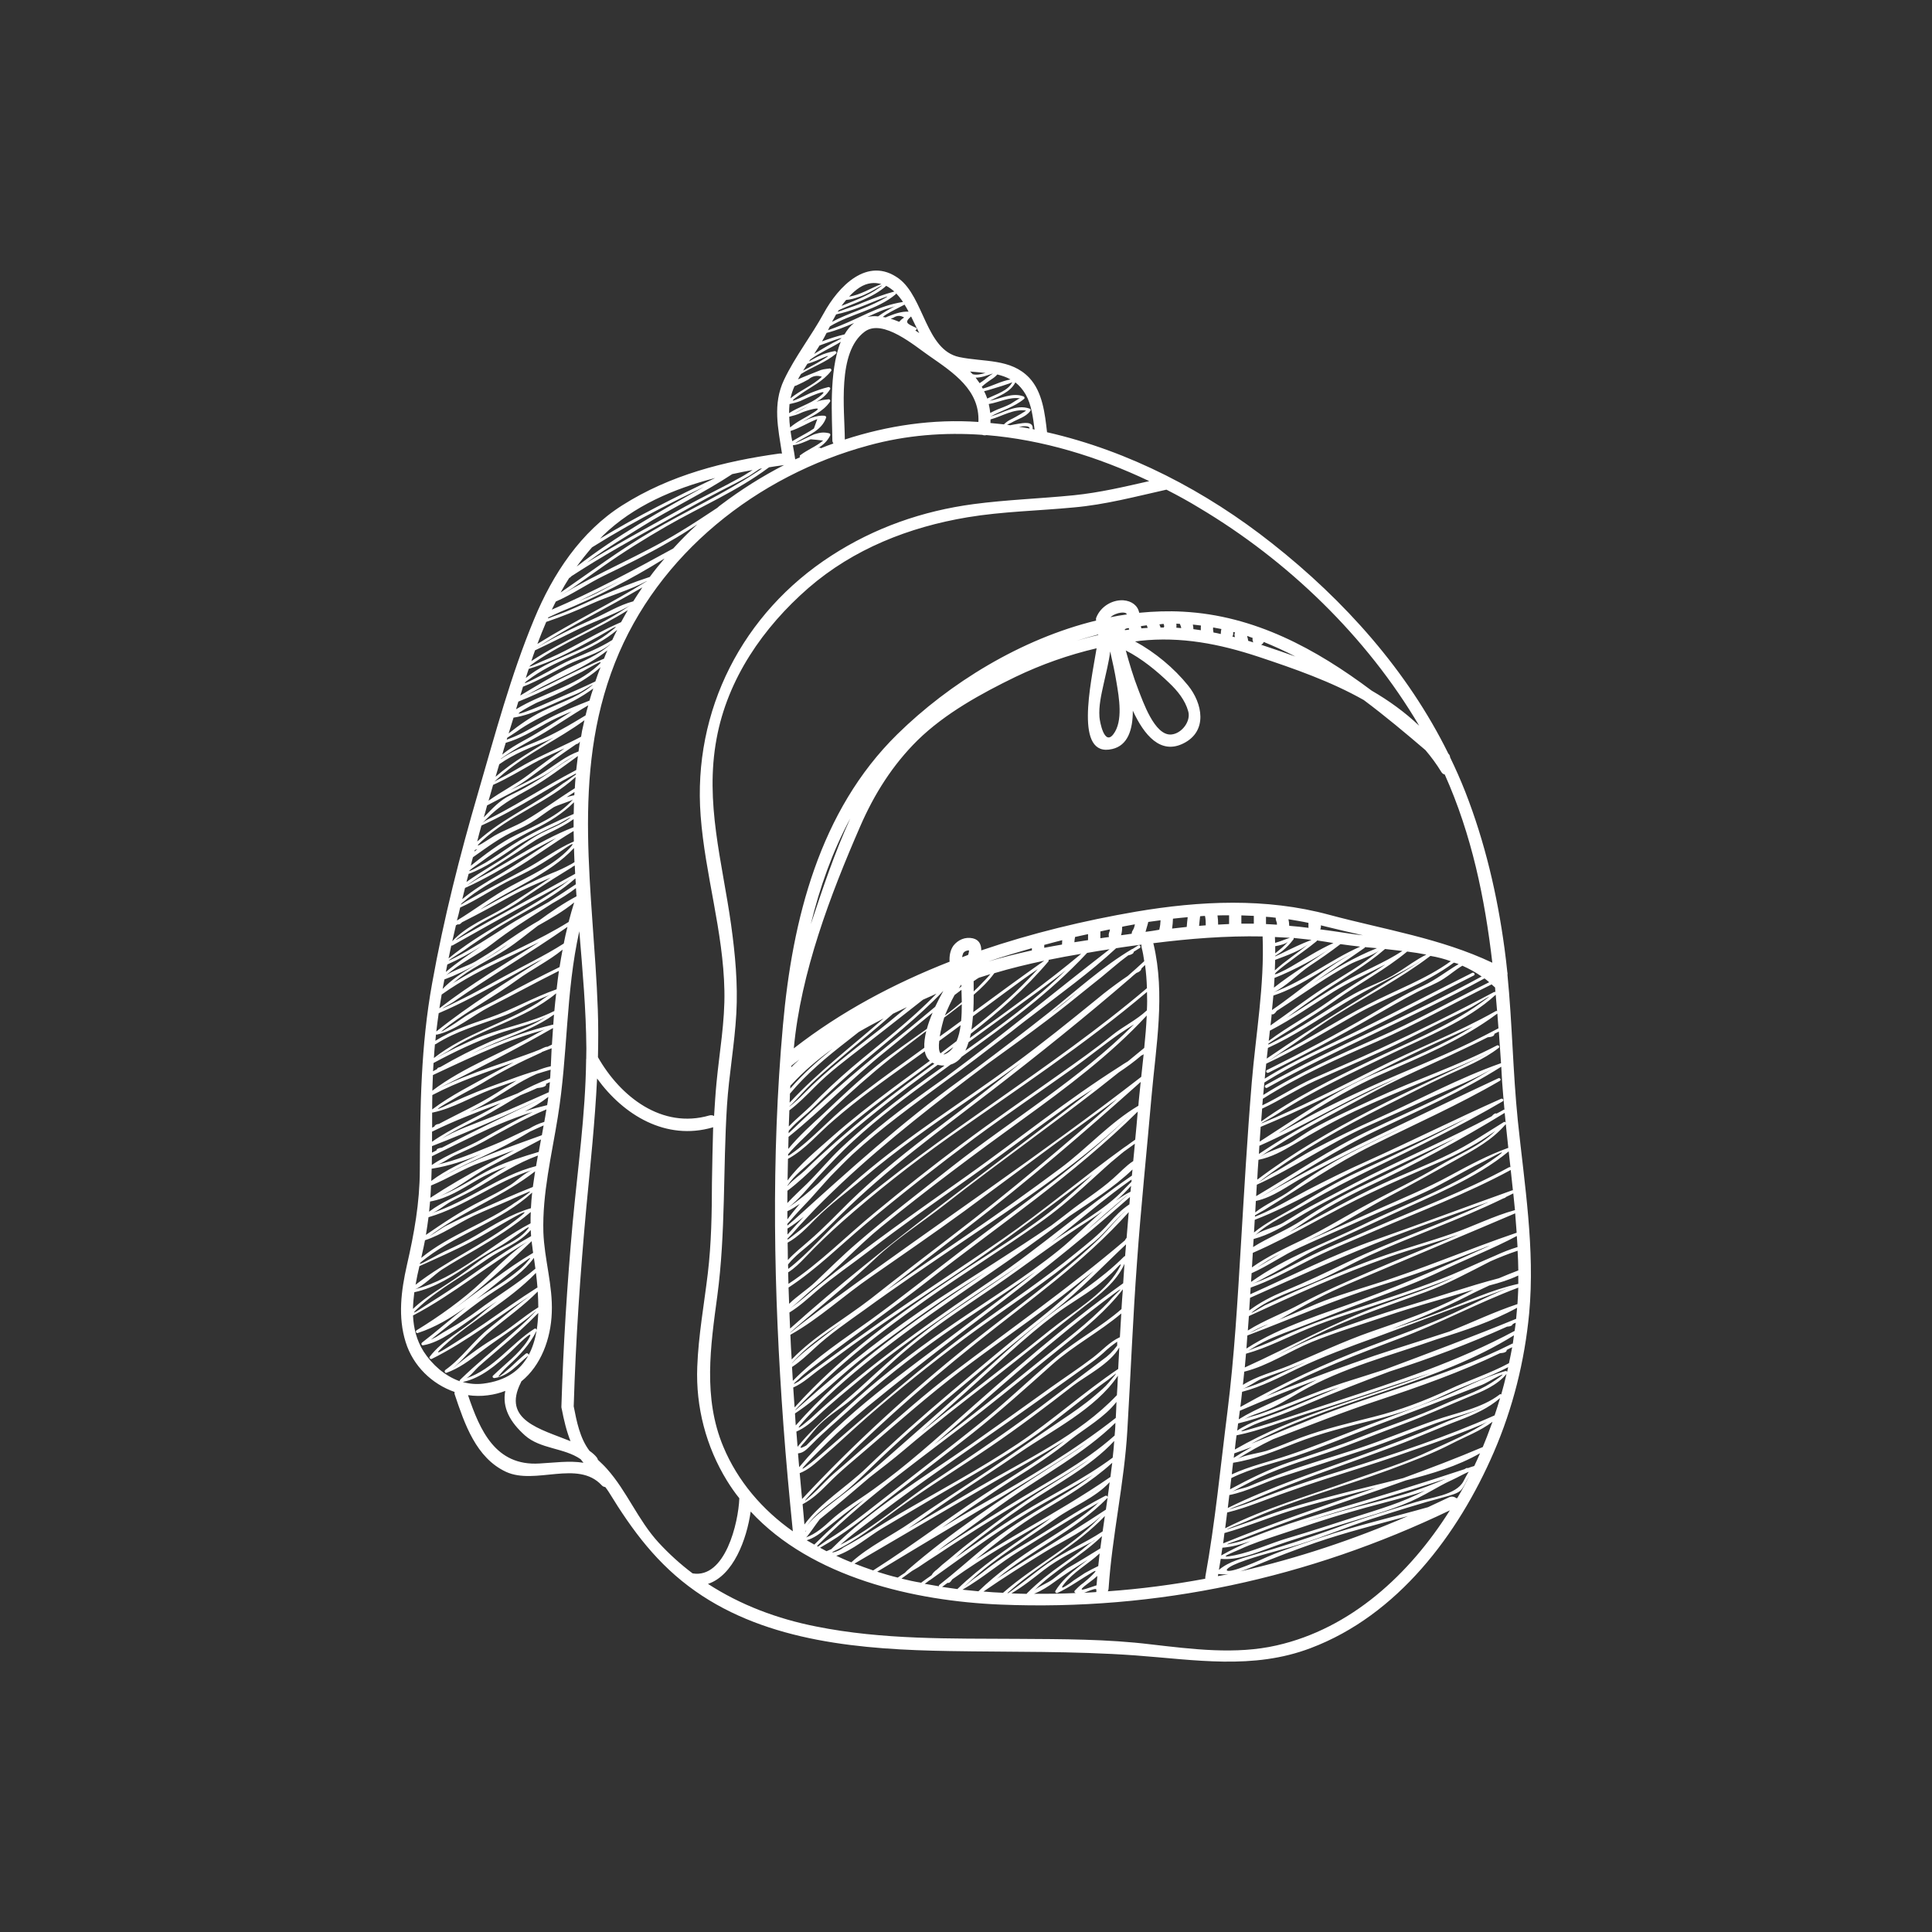 <?xml version="1.0" encoding="utf-8"?>
<!-- Generator: Adobe Illustrator 24.1.0, SVG Export Plug-In . SVG Version: 6.00 Build 0)  -->
<svg version="1.1" id="Layer_1" xmlns="http://www.w3.org/2000/svg" xmlns:xlink="http://www.w3.org/1999/xlink" x="0px" y="0px"
	 viewBox="0 0 400 400" style="enable-background:new 0 0 400 400;" xml:space="preserve">
<rect x="0" y="0" width="400" height="400" fill="#333333" stroke="none"/>
<style type="text/css">
	.st0{fill:#FFFFFF;}
</style>
<path class="st0" d="M312.1,201.79c0.05-0.18,0.01-0.4-0.03-0.56c-0.17-1.64-0.36-3.27-0.58-4.89c-1.5-11.08-4.04-21.96-8.11-32.38
	c-0.96-2.44-2.02-4.83-3.15-7.16c-0.02-0.27-0.11-0.54-0.36-0.76c-8.45-17.14-21.47-31.69-36.51-43.55
	c-13.66-10.8-29.57-19.13-46.58-23c-0.44-3.85-0.93-8.34-3.68-11.27c-3.85-4.06-9.44-3.22-14.52-4.3
	c-6.91-1.48-7.25-12.35-12.48-16.24c-6.52-4.78-12.58,1.72-15.55,7.17c-2.55,4.67-5.93,8.96-8.21,13.76
	c-2.42,5.08-1.23,10.08-0.44,15.3c-0.14-0.02-0.31-0.02-0.52-0.01c-11.46,1.59-22.66,4.45-32.53,10.71
	c-8.61,5.44-14.41,14.27-18.24,23.53c-4.83,11.58-8.1,23.88-11.6,35.9c-3.81,13.04-7.15,26.18-9.54,39.53
	c-2.35,12.95-2.48,25.59-2.55,38.7c-0.03,6.8-1.17,13.1-2.68,19.68c-1.19,5.29-1.89,10.72-0.24,15.96
	c1.54,4.9,5.43,8.65,10.12,10.28c-0.04,0.19-0.04,0.39,0.05,0.59c2.02,6.02,4.39,13.05,10.58,15.94c6.05,2.81,14.85-2.53,19.8,2.76
	c0.24,0.28,0.51,0.37,0.77,0.4c0.26,0.34,0.49,0.67,0.74,1.05c4.92,8.04,10.06,14.98,17.89,20.49
	c15.06,10.61,34.73,12.12,52.57,12.41c12.85,0.23,25.67-0.02,38.48,0.9c12.39,0.9,24.42,3.04,36.39-1.52
	c17.96-6.79,30.51-23.48,37.89-40.55c3.95-9.15,6.38-18.85,7.32-28.78c1.23-13.27-0.98-26.67-2.35-39.85
	C313.22,221.95,313.1,211.83,312.1,201.79 M312.04,284.02c-0.06-0.12-0.2-0.18-0.36-0.16c-4.58,1.29-8.99,3.78-13.45,5.54
	c-5.45,2.13-10.97,4.13-16.44,6.21c-5,1.92-9.99,4-15.09,5.7c-3.93,1.33-7.92,2.21-11.67,3.94c0.07-0.82,0.17-1.62,0.27-2.4
	c4.54-0.71,8.72-2.44,12.99-4.11c5.28-2.08,10.79-3.4,16.25-4.79c5.06-1.24,9.76-2.88,14.45-5.1c4.37-2.06,9.01-3.58,13.26-5.79
	C312.19,283.37,312.1,283.68,312.04,284.02 M310.81,288.72c-0.09-0.09-0.24-0.11-0.33,0c-3.75,2.89-8.96,3.76-13.36,5.32
	c-5.39,1.89-10.69,4.13-16.14,5.93c-5.26,1.72-10.58,3.21-15.8,5.14c-2.21,0.85-4.39,1.66-6.61,2.62c-1.14,0.46-2.62,0.62-3.7,1.23
	c1.34-0.74,2.67-1.46,4.01-2.13c5.03-2.64,10.48-4.24,15.84-6.04c5.36-1.84,10.57-4.03,15.9-5.99c4.54-1.71,8.94-3.71,13.44-5.57
	c2.85-1.15,5.86-2.38,7.85-4.77C311.58,285.89,311.21,287.33,310.81,288.72 M261.65,132.91c2.23,0.92,4.42,1.9,6.55,3.02
	c-1.96-0.72-3.94-1.38-5.9-2.04c-0.39-0.14-0.79-0.26-1.2-0.4C261.35,133.38,261.56,133.17,261.65,132.91 M259.48,133
	c-0.36-0.11-0.71-0.22-1.06-0.33c-0.03-0.27-0.08-0.54-0.17-0.79c0,0-0.01-0.13-0.02-0.22c0.37,0.17,0.75,0.28,1.11,0.41
	C259.29,132.39,259.34,132.73,259.48,133 M255.68,131.92c-0.17-0.03-0.35-0.08-0.52-0.12c0.08-0.18,0.16-0.37,0.16-0.57
	c0-0.14,0-0.23,0-0.35v-0.04c0.15,0.04,0.28,0.06,0.4,0.11c-0.1,0.15-0.15,0.35-0.13,0.53
	C255.61,131.64,255.66,131.78,255.68,131.92 M252.75,131.27c-0.5-0.13-1.01-0.24-1.51-0.32c-0.09-0.39-0.11-0.72-0.07-1.04
	c0.55,0.1,1.13,0.21,1.7,0.32c-0.07,0.32-0.12,0.65-0.12,1V131.27z M248.62,130.48c-0.51-0.08-1.03-0.15-1.54-0.22
	c-0.01-0.3-0.03-0.6-0.11-0.95c0.58,0.05,1.12,0.14,1.67,0.2C248.61,129.83,248.6,130.16,248.62,130.48 M244.29,129.17
	c0.05,0.15,0.1,0.26,0.15,0.41c0.07,0.13,0.11,0.28,0.11,0.46c-0.33-0.02-0.68-0.04-1-0.08c0.03-0.27,0.04-0.54,0-0.83
	C243.79,129.14,244.06,129.14,244.29,129.17 M240.89,129.17l0.06,0.1l0.03,0.05l0.05,0.1c-0.12-0.25-0.01,0.16-0.01,0.16l0.03,0.05
	c-0.05,0.11-0.12,0.32-0.02,0.08c-0.03,0.09-0.05,0.13-0.08,0.21h-0.69c-0.01-0.16-0.07-0.33-0.15-0.48l-0.03-0.07l-0.04-0.09
	C240.31,129.21,240.6,129.21,240.89,129.17 M237.43,129.46L237.43,129.46c0.03,0.13,0.09,0.25,0.12,0.35l0.07,0.2h-0.21
	c-0.39,0.02-0.73,0.04-1.12,0.08c-0.01-0.15-0.03-0.3-0.09-0.46C236.62,129.58,237.02,129.52,237.43,129.46 M233.7,130.03
	c0.04,0.1,0.08,0.24,0.08,0.31c-0.3,0.07-0.58,0.1-0.88,0.12c-0.01-0.07-0.01-0.19-0.01-0.19
	C233.16,130.12,233.41,130.05,233.7,130.03 M228.49,141.63c0.47-2.22,1.09-4.49,1.36-6.76c0.49,2.14,0.96,4.25,1.31,6.42
	c0.51,3.07,1.42,8.06-0.67,10.75c-1.86,2.4-2.8-2.63-2.86-3.6C227.46,146.16,228.01,143.81,228.49,141.63 M233.08,134.67
	c3.3,1.68,6.36,4.19,8.96,6.69c1.73,1.64,3.33,3.58,3.97,5.91c0.6,2.07-1.38,4.64-3.52,4.8c-3.47,0.28-5.88-6.94-6.82-9.3
	C234.63,140.11,233.83,137.36,233.08,134.67 M229.91,127.79c0.58-0.54,1.49-0.87,2.2-0.95c0.65-0.06,1.08,0.02,1.19,0.37
	C232.17,127.36,231.04,127.56,229.91,127.79 M227.37,131.37v0.11c-1.53,0.34-3.02,0.75-4.51,1.19
	C224.35,132.21,225.86,131.76,227.37,131.37 M200.63,196.77c0,0.27-0.05,0.4-0.13,0.73c0,0-0.06,0.14-0.07,0.21
	c-0.42,0.17-0.83,0.31-1.24,0.47c0.06-0.28,0.11-0.56,0.22-0.8C199.66,196.93,200.21,196.75,200.63,196.77 M312.72,241.65
	c0,0-0.16-0.02-0.26,0c-9.09,4.97-18.94,8.62-28.45,12.77c-4.71,2.08-9.49,3.95-14.07,6.32c-2.24,1.16-4.45,2.35-6.71,3.43
	c-1.29,0.61-2.64,1.18-4,1.64c1.04-0.37,2.01-0.97,3-1.49c4.13-2.14,7.9-4.68,12.16-6.58c4.69-2.07,9.28-4.25,13.89-6.37
	c8-3.69,17.21-7.31,24.08-12.99C312.48,239.47,312.6,240.55,312.72,241.65 M313.23,246.44h-0.13c-9.39,3.34-18.73,6.88-28.12,10.17
	c-8.97,3.14-17.47,7.47-26.14,11.36c0.04-0.46,0.08-0.91,0.1-1.39c3.93-1.39,7.6-3.35,11.31-5.27c4.55-2.41,9.39-4.28,14.08-6.35
	c9.51-4.13,19.34-7.79,28.45-12.73C312.93,243.62,313.09,245.02,313.23,246.44 M314.01,255.24h-0.05
	c-10.09,3.43-19.84,7.65-30.02,10.82c-4.33,1.37-8.7,2.69-12.87,4.53c-2.2,0.95-4.41,1.89-6.63,2.8c0.49-0.22,0.97-0.46,1.43-0.75
	c2.15-1.22,4.31-2.45,6.5-3.59c4.66-2.45,9.63-4.4,14.44-6.46c8.96-3.82,17.92-7.54,26.89-11.38
	C313.81,252.55,313.92,253.92,314.01,255.24 M314.1,270.76c-0.06,0.77-0.13,1.56-0.2,2.29c-9,3.69-18.06,7.09-27.14,10.48
	c-2.89,0.94-5.8,1.85-8.7,2.77c-5.98,1.95-11.62,4.54-17.54,6.58c-1.03,0.33-2.28,0.55-3.12,1.1c1.36-0.89,3.01-1.34,4.54-1.92
	c2.53-0.97,4.83-2.47,7.18-3.82c8.92-5.12,18.89-7.61,28.51-11.01C303.3,275.47,308.93,273.59,314.1,270.76 M310.46,271.94
	c0.12-0.06,0.21-0.08,0.36-0.15C310.66,271.86,310.57,271.88,310.46,271.94 M311.16,271.61c0.26-0.14,0.52-0.26,0.75-0.37
	C311.68,271.35,311.41,271.51,311.16,271.61 M313.59,275.55c-11.82,6.35-24.26,10.42-37,14.59c-5.97,1.92-11.95,4.1-18.02,5.83
	c-3.21,0.93-0.62-0.18,0.04-0.51c1.43-0.76,3.03-1.27,4.56-1.82c2.61-0.89,5.17-1.97,7.73-3.05c5.56-2.35,11.18-4.54,16.82-6.64
	c8.3-2.67,16.34-5.69,24.29-9.28c0.71-0.04,1.1-0.22,1.17-0.52c0.19-0.12,0.42-0.22,0.64-0.29
	C313.75,274.39,313.66,275.01,313.59,275.55 M285.33,289.93c8.57-2.85,17.07-5.85,25.22-9.76c0.97-0.06,1.45-0.3,1.39-0.67
	c0.39-0.21,0.76-0.41,1.14-0.57c-0.21,1.1-0.42,2.21-0.66,3.3c-3.94,2.13-8.35,3.53-12.4,5.44c-5.13,2.39-10.17,4.3-15.65,5.68
	c-5.06,1.28-10.1,2.48-15.01,4.28c-2.16,0.81-4.32,1.74-6.49,2.53c-1.96,0.76-5.2,0.96-6.86,2.01c2.45-1.54,4.97-2.97,7.6-4.21
	C270.81,295.24,277.98,292.35,285.33,289.93 M255.43,301.83c0.05-0.32,0.09-0.62,0.12-0.93c1.22-0.43,2.45-0.87,3.64-1.32
	C257.92,300.3,256.67,301.03,255.43,301.83 M252.74,322.75h0.08c3.42,0.28,6.77-1.08,9.93-2.23c4.89-1.82,9.89-3.23,14.83-4.84
	c4.81-1.53,9.77-2.77,14.41-4.79c2.18-0.96,4.21-2.15,6.29-3.3c1.29-0.73,2.97-1.42,4.39-2.2c0.48-0.25,0.94-0.46,1.42-0.68
	c-0.41,0.62-0.73,1.3-1.1,1.97c-1.51,2.89-6.92,3.37-9.87,4.31c-5.66,1.79-11.31,3.4-16.87,5.49c-5.42,1.98-10.9,3.72-16.44,5.37
	c-2.56,0.76-5.36,1.41-7.45,3.18C252.49,324.29,252.63,323.49,252.74,322.75 M264.87,317.74c4.85-1.6,9.67-3.28,14.61-4.67
	c4.53-1.35,9.18-2.41,13.69-3.8c0.61-0.2,1.24-0.41,1.87-0.65c-4.69,2.48-9.59,3.88-14.6,5.48c-4.62,1.49-9.2,3-13.84,4.36
	c-3.68,1.09-7.16,2.76-10.95,3.54c-4.38,0.91,0.09-0.78,1.06-1.23C259.33,319.54,262.13,318.66,264.87,317.74 M291.56,309.11
	c-4.55,1.41-9.22,2.45-13.79,3.76c-3.07,0.9-6.23,1.79-9.42,2.78c2.31-0.73,4.62-1.45,6.96-2.16c8.02-2.43,16.06-4.73,24.05-7.34
	C296.79,307.27,294.22,308.26,291.56,309.11 M252.84,322.04c0.08-0.49,0.17-1.07,0.24-1.6c2-0.17,3.91-0.71,5.8-1.36
	C256.8,319.98,254.77,320.95,252.84,322.04 M253.51,317.4c4.61-1.29,9-3.15,13.55-4.58c4.97-1.54,10.01-2.78,15.05-4.12
	c0.87-0.23,1.77-0.44,2.69-0.66c-10.59,3.67-21.21,7.25-31.56,11.5C253.33,318.84,253.42,318.11,253.51,317.4 M254.07,313.15
	c4.27-1.05,8.28-2.82,12.45-4.25c4.97-1.8,10.03-3.37,15.07-4.97c5.04-1.58,10.02-3.33,15.04-5.1c2.48-0.87,4.94-1.83,7.41-2.78
	c0.99-0.4,1.94-0.8,2.95-1.21c0.42-0.2,0.91-0.47,1.19-0.65l-0.03,0.01c-3.56,2.47-8.08,4.31-11.93,6.12
	c-5.25,2.49-10.97,4.24-16.41,6.18c-8.83,3.19-17.78,5.67-26.15,9.91C253.81,315.3,253.94,314.25,254.07,313.15 M254.52,309.53
	c3.79-0.75,7.17-2.62,10.84-3.79c5.81-1.86,11.62-3.76,17.38-5.67c4.91-1.63,9.71-3.65,14.56-5.41c3.61-1.31,7.54-2.14,11.02-3.82
	c-3.09,1.51-6.63,2.53-9.78,3.93c-5.64,2.47-11.42,4.6-17.2,6.73c-9.09,3.35-18.43,6.42-27.14,10.71
	C254.3,311.31,254.4,310.41,254.52,309.53 M254.93,306.02c4.23-2.1,8.84-3.06,13.27-4.53c5.67-1.92,11.22-4.29,16.84-6.43
	c4.91-1.87,9.86-3.67,14.76-5.61c2.32-0.91,4.62-1.82,6.95-2.7c0.72-0.27,1.95-1.02,2.62-1.37c3.77-2,0.3,0.35-0.59,0.91
	c-3.03,1.95-6.64,3-9.9,4.5c-5.52,2.56-11.36,4.38-16.97,6.65c-4.85,1.98-9.86,3.54-14.79,5.23c-4.39,1.5-8.42,3.51-12.46,5.68
	C254.75,307.57,254.85,306.77,254.93,306.02 M267.06,194.16c-1.05,0.34-2.02,0.77-3.06,1.05c0-0.4-0.02-0.81-0.04-1.21
	C264.99,194.04,266.02,194.1,267.06,194.16 M258.81,268.7c9.72-4.33,19.34-8.71,29.29-12.58c4.91-1.87,9.86-3.61,14.83-5.4
	c1.73-0.62,3.48-1.24,5.23-1.85c-0.25,0.13-0.49,0.24-0.72,0.32c-9.37,4.4-19.19,7.64-28.51,12.15c-4.32,2.09-8.6,4.12-13.07,5.98
	c-2.58,1.09-5.03,2.34-7.23,4C258.67,270.45,258.75,269.59,258.81,268.7 M259.13,263.6c3.4-1.5,6.5-3.74,9.91-5.29
	c4.53-2.1,9.15-4.03,13.7-6.1c4.64-2.11,9.39-3.94,13.95-6.19c2.19-1.12,4.36-2.32,6.53-3.51c1.3-0.7,2.61-1.4,3.93-2.03
	c0.73-0.35,5.73-3.18,3-1.17c-8.35,6.11-18.81,9.74-28.01,14.29c-7.67,3.77-16.13,6.79-23.12,11.81
	C259.05,264.78,259.09,264.19,259.13,263.6 M264.89,259.66c-0.62,0.34-6.81,4.14-3.55,2.05c1.53-1.04,3.2-1.92,4.85-2.7
	C265.76,259.2,265.35,259.4,264.89,259.66 M269.55,256.75c-3.59,1.7-7.13,3.39-10.36,5.65c0.04-0.44,0.08-0.91,0.09-1.37
	c0.03-0.54,0.07-1.11,0.1-1.64c8.35-3.63,16.11-8.52,24.37-12.4c5.1-2.45,10.29-4.64,15.48-6.92c2.23-0.99,4.43-2.17,6.58-3.44
	c1.18-0.69,2.31-1.48,3.47-2.26c0.11-0.05,0.23-0.16,0.3-0.22l-0.01,0.03c-3.22,3.16-7.76,4.9-11.57,7.2
	c-4.73,2.86-9.81,5.22-14.67,7.86C278.69,251.71,274.31,254.48,269.55,256.75 M300.29,238.85c-4.6,2.3-9.48,4.14-14.13,6.29
	c-6.58,3.03-12.82,6.67-19.23,9.97c1.03-0.62,2.02-1.29,3.03-1.98c4.32-2.88,8.71-5.31,13.43-7.55c9.63-4.54,19.06-9.6,28.14-15.17
	c0.07,0.66,0.14,1.32,0.2,2c-0.08-0.14-0.23-0.18-0.39-0.09C307.65,234.58,304.16,236.97,300.29,238.85 M309.92,216.45
	c-8.08,4.21-16.95,7.14-25.25,10.98c-4.29,1.98-8.68,3.94-12.85,6.26c-1.43,0.83-2.84,1.8-4.23,2.68c-2.04,1.29-4.82,1.84-6.7,3.11
	c7.15-4.9,15.1-8.83,22.74-13.02c4.22-2.29,8.56-4.25,12.93-6.26c2.41-1.1,4.79-2.19,7.18-3.35c0.96-0.43,1.9-0.92,2.85-1.38
	c0.46-0.25,0.94-0.45,1.42-0.71c0.93-0.07,1.41-0.29,1.39-0.72c0.31-0.17,0.62-0.32,0.92-0.46c0.15,2.15,0.29,4.38,0.45,6.54
	c-8.71,3.07-16.94,7.55-25.33,11.32c-4.62,2.03-9.11,4.27-13.61,6.61c-2.13,1.14-4.16,2.44-6.22,3.65c-0.84,0.52-1.69,1-2.54,1.45
	c-0.65,0.41-4.23,2.92-1.19,0.65c7.62-5.69,16.13-10.43,24.61-14.69c4.36-2.15,8.7-4.44,13.09-6.48c3.73-1.74,7.47-3.15,10.74-5.7
	C310.57,216.71,310.23,216.28,309.92,216.45 M261.01,233.3c8.23-3.4,16.15-7.4,24.07-11.41c4.25-2.13,8.49-4.27,12.84-6.21
	c2.29-1.02,4.59-2.02,6.89-3.09c0.19-0.08,0.35-0.17,0.5-0.29c-6.46,4.15-13.78,6.98-20.78,10.04c-8.47,3.74-15.98,9.06-23.73,14.02
	C260.86,235.34,260.94,234.34,261.01,233.3 M261.46,227.5l0.03-0.03c7.46-4.71,15.48-8.32,23.59-11.83
	c8.12-3.55,15.77-7.9,23.74-11.83c0.23,0.2,0.46,0.41,0.72,0.64c0.01,0.32,0.04,0.61,0.06,0.91l-0.26,0.02
	c-7.82,4.18-15.84,8.13-23.91,11.87c-4.45,2.07-8.99,3.98-13.5,6c-3.64,1.63-6.98,3.86-10.58,5.6
	C261.39,228.38,261.44,227.91,261.46,227.5 M309.67,205.95c0.11,1.14,0.18,2.26,0.29,3.42c-0.09-0.09-0.2-0.09-0.33,0
	c-7.98,4.5-16.67,7.84-24.88,11.99c-4.35,2.18-8.76,4.42-13.2,6.54c-2.43,1.2-4.9,2.3-7.36,3.41c-6.03,2.63-1.68,0.58,0.32-0.71
	c7.45-4.88,15.62-8.56,23.6-12.46C295.23,214.67,303.75,211.41,309.67,205.95 M286.16,222.35c8.2-3.63,16.53-7.05,23.79-12.46
	l0.06-0.04c0.07,1.02,0.15,2.03,0.23,3.05c-1.93,1.02-3.87,2.01-5.83,2.97c-6.72,3.25-13.75,5.98-20.54,9.06
	c-4.38,2-8.72,4-12.94,6.27c-1.81,0.96-3.56,1.98-5.35,2.96c-0.27,0.17-0.57,0.32-0.85,0.43
	C271.7,230.1,278.51,225.69,286.16,222.35 M283,233.2c4.18-1.88,8.38-3.71,12.53-5.65c4.51-2.07,10.14-4.18,13.97-6.62
	c-8.17,5.2-17.17,8.91-25.87,13.06c-8.3,3.93-15.71,9.01-23.56,13.66c0.04-0.81,0.1-1.6,0.14-2.37
	C268.03,241.73,275.15,236.74,283,233.2 M260.01,248.65c3.72-0.81,6.67-3.23,9.98-5c4.49-2.42,8.95-4.8,13.53-6.98
	c2.79-1.38,5.6-2.65,8.44-3.98c-4.11,1.94-8.2,3.86-12.22,5.94c-4.44,2.3-8.55,4.95-12.58,7.86c-2.29,1.65-5.06,2.77-7.28,4.52
	C259.92,250.22,259.98,249.43,260.01,248.65 M259.78,252.55c8.17-3.15,15.73-8.01,23.68-11.66c4.8-2.19,9.65-4.21,14.38-6.53
	c1.98-0.98,3.97-1.94,5.94-2.88c-7.33,3.97-14.9,7.61-22.48,11.1c-4.73,2.15-9.17,4.95-13.62,7.59c-2.71,1.58-5.65,3.01-8.05,5
	C259.68,254.31,259.72,253.43,259.78,252.55 M270.65,249.12c4.49-2.64,9.08-5,13.77-7.29c9.01-4.36,18.03-8.73,26.66-13.79
	c0.38-0.2,0.05-0.71-0.32-0.54c-9.28,4.12-18.37,8.67-27.6,12.84c-4.28,1.9-8.48,3.99-12.65,6.15c-2.22,1.17-4.35,2.39-6.56,3.53
	c-1.36,0.68-2.7,1.32-4.13,1.88c0-0.12,0.02-0.19,0.02-0.28c0.69-0.43,1.72-1,1.93-1.11c7.44-4.62,14.56-9.53,22.48-13.44
	c8.77-4.37,17.76-8.33,26.25-13.28c0.39-0.22,0.07-0.73-0.3-0.54c-8.57,3.98-17.07,8.13-25.6,12.18
	c-7.96,3.78-17.04,8.61-23.83,12.57c8.23-4.84,15.91-10.03,24.59-14.12c8.61-4.1,17.37-7.9,25.46-13.03
	c0.06,1.05,0.12,2.11,0.18,3.14c0.14,1.91,0.3,3.83,0.48,5.74l-0.14,0.02c-0.49,0.28-1,0.56-1.5,0.81c-0.24-0.13-0.59,0.06-1,0.55
	c-8.21,4.36-16.74,8.09-25.06,12.19c-4.23,2.11-8.39,4.35-12.57,6.54c-1.89,1-3.66,2.21-5.49,3.28c-1.63,1.01-4.76,1.54-5.98,2.76
	C262.58,253.05,267.2,251.17,270.65,249.12 M264.02,195.9c0.97-0.16,2.25-0.48,2.65-0.97c-0.72,0.92-1.71,1.68-2.65,2.44
	C264.02,196.89,264.02,196.41,264.02,195.9 M264.01,198.73c2.41-0.91,5.29-1.9,7.1-3.45c-2.37,2.03-4.92,3.55-7.17,5.63
	C263.96,200.18,264,199.44,264.01,198.73 M263.87,202.47c3.95-1.56,8.93-4.21,11.59-6.18c-3.83,2.82-7.97,5.22-11.7,8.19
	C263.81,203.8,263.84,203.11,263.87,202.47 M263.64,206.12c6.2-2.03,11.51-6.48,17.43-9.23c-5.92,2.74-11.81,8.22-17.72,12.23
	C263.45,208.12,263.54,207.1,263.64,206.12 M282.62,196.09c0.83,0.06,1.65,0.14,2.47,0.22c-4.69,1.85-9.02,4.46-13.26,7.25
	c3.52-2.47,7.12-4.8,10.63-7.27c0.1-0.06,0.13-0.14,0.13-0.14 M263.29,209.97c0.3,0.16,0.65-0.09,1.05-0.68
	c2.92-1.88,5.74-3.83,8.63-5.72c2.04-1.33,4.13-2.6,6.27-3.8c1.79-1.01,4.95-1.84,6.37-3.05c-3.51,3.08-7.79,5.37-11.66,7.89
	c-3.74,2.43-7.24,5.16-10.91,7.7c0.1-0.75,0.17-1.55,0.25-2.31L263.29,209.97 M266.65,210.53c2.51-1.86,5.01-3.64,7.6-5.38
	c4.23-2.84,8.67-5.32,12.51-8.67c1.22,0.13,2.4,0.27,3.59,0.41c-3.8,2.48-8.05,4.13-12.02,6.35c-4.1,2.31-7.94,5.03-11.97,7.49
	C266.46,210.64,266.57,210.58,266.65,210.53 M291.34,197.01c1.34,0.16,2.68,0.38,3.97,0.63c-2.08,1.02-3.98,2.48-5.94,3.71
	c-2.79,1.84-6.14,2.81-9.07,4.46c-5.69,3.17-10.93,7.08-16.78,10.01c-0.42,0.24-0.75,0.39-0.94,0.45c0,0,0.03-0.1,0.03-0.2
	c1.05-0.76,4.92-3.12,5.47-3.46c2.9-1.8,5.75-3.61,8.55-5.59C281.47,203.54,286.76,200.82,291.34,197.01 M262.51,216.96
	c5.47-2.51,10.45-5.9,15.55-9.08c5.51-3.43,11.45-5.98,16.97-9.43c-10.74,6.71-22.1,13.36-32.77,20.72
	C262.36,218.41,262.42,217.7,262.51,216.96 M262.51,219.76c1.74-1.23,3.5-2.4,5.26-3.58c3.04-2.08,6.04-4.28,9.18-6.21
	c6.38-3.97,13.08-7.42,19.1-11.99c0.08-0.02,0.1-0.07,0.1-0.07c1.47,0.24,2.84,0.61,4.23,1.1c-5.23,3.78-11.48,6-17.17,8.98
	c-6.22,3.2-12.09,7.04-18.32,10.24C264.63,218.37,262.07,220.07,262.51,219.76 M263.69,205.44L263.69,205.44
	c2.43-1.06,5.26-4,7.5-5.49c2.17-1.43,4.27-2.89,6.34-4.48c1.34,0.2,2.72,0.36,4.09,0.52C275.4,198.73,270.02,203.11,263.69,205.44
	 M267.34,200.12c-0.75,0.43-1.53,0.85-2.33,1.21c-3.49,1.69,2.78-2.83,2.05-2.29c1.84-1.42,3.75-2.69,5.54-4.18
	c0,0,0.05-0.07,0.07-0.15c1.1,0.16,2.2,0.33,3.3,0.52l0.1,0.02C273.02,196.61,270.24,198.44,267.34,200.12 M271.54,194.59
	c-2.15,0.82-4.22,1.82-6.29,2.85c-0.59,0.27-0.98,0.46-1.23,0.57v-0.11c0.41-0.29,1.1-0.7,1.44-0.98c0.9-0.73,1.63-1.52,2.31-2.4
	c0.08-0.08,0.1-0.22,0.06-0.33C269.06,194.32,270.29,194.46,271.54,194.59 M262.91,213.39c4.62-2.4,8.89-5.38,13.31-8.15
	c3.39-2.1,7.03-3.69,10.54-5.54c-0.08,0.06-0.17,0.16-0.28,0.21c-1.23,0.86-2.53,1.64-3.79,2.42c-2.6,1.63-5.15,3.25-7.65,5.04
	c-4.03,2.87-8.44,5.17-12.37,8.14C262.77,214.85,262.83,214.1,262.91,213.39 M262.16,220.22c6.45-3.01,12.52-6.77,18.73-10.28
	c6.53-3.67,13.94-6.08,20-10.55c0.07-0.02,0.11-0.09,0.11-0.09c0.33,0.07,0.67,0.19,1,0.3c-2.52,1.47-4.7,3.25-7.38,4.51
	c-3.83,1.76-7.42,3.94-11.06,6.06c-6.95,4.03-14.07,7.8-21.26,11.38c-0.35,0.19-0.04,0.73,0.33,0.54
	c7.2-3.61,14.29-7.37,21.26-11.38c3.22-1.85,6.36-3.68,9.65-5.38c1.79-0.93,3.68-1.6,5.36-2.69c1.33-0.85,2.49-1.9,3.87-2.7
	c1.38,0.62,2.71,1.34,3.99,2.23c-14.66,8-30.18,14.33-44.73,22.49c-0.37,0.22-0.03,0.75,0.33,0.55
	c14.64-8.19,30.25-14.59,44.99-22.64c0.33,0.24,0.65,0.51,0.97,0.79c-7.91,3.9-15.49,8.19-23.55,11.71
	c-7.95,3.5-15.87,7.02-23.23,11.63c0.08-0.87,0.14-1.74,0.24-2.58c6.43-4.07,13.41-7.12,20.25-10.45
	c7.77-3.8,15.41-7.84,23.13-11.72c0.34-0.17,0.03-0.71-0.34-0.54c-7.72,3.86-15.39,7.88-23.14,11.71c-6.65,3.3-13.5,6.26-19.83,10.2
	C261.93,222.3,262.03,221.25,262.16,220.22 M261.31,229.53c3.73-1.72,7.18-4.03,10.94-5.74c4.48-2.03,9.02-3.94,13.51-6.01
	c4.34-1.95,8.55-4.16,12.82-6.27c1.89-0.89,3.74-1.81,5.59-2.73c1.32-0.65,7-4.4,2.31-1.05c-6.83,4.9-15.38,8.28-22.93,11.96
	c-7.7,3.7-15.46,7.5-22.44,12.5C261.17,231.33,261.24,230.45,261.31,229.53 M260.74,237.22c8.47-3.72,16.46-8.59,24.92-12.42
	c1.27-0.55,2.52-1.12,3.8-1.69c-9.88,4.79-19.67,9.66-28.82,15.8C260.69,238.33,260.72,237.77,260.74,237.22 M260.55,240.13
	c2.68-0.54,4.96-1.8,7.34-3.21c4.15-2.5,8.25-4.8,12.64-6.88c9.32-4.37,19.11-7.88,28.36-12.35c-16.58,8.04-33.77,15.35-48.59,26.55
	C260.35,242.84,260.46,241.49,260.55,240.13 M259.55,256.52c3.17-0.86,5.95-2.47,8.75-4.19c4.16-2.58,8.53-4.78,12.89-7.02
	c6.65-3.39,13.49-6.43,20.19-9.69c-1.32,0.72-2.66,1.47-4.02,2.2c-4.7,2.52-9.5,4.89-14.31,7.2c-4.72,2.24-9.09,4.65-13.43,7.56
	c-3.23,2.13-6.93,3.56-10.18,5.61C259.48,257.64,259.5,257.09,259.55,256.52 M258.57,272.48c9.51-4.4,19.06-8.73,28.93-12.22
	c4.78-1.68,9.68-2.98,14.47-4.66c-6.13,2.59-12.29,5.07-18.43,7.71c-4.78,2.07-9.55,4.12-14.12,6.57
	c-3.56,1.97-7.66,3.42-11.07,5.59C258.43,274.47,258.49,273.47,258.57,272.48 M262.64,274.13c-1.16,0.5-5.92,2.89-2.92,1.29
	C260.69,274.91,261.65,274.49,262.64,274.13 M256.34,294.7c5-1.19,9.67-3.21,14.43-5.1c2.17-0.9,4.37-1.67,6.58-2.41
	c-4.05,1.67-8.04,3.43-12.08,5.04c-3.13,1.21-6.36,2.07-9.12,3.96C256.22,295.69,256.28,295.17,256.34,294.7 M255.66,300.11
	c0.09-1,0.22-1.97,0.35-2.94c4.97-1,9.62-2.95,14.47-4.46c5.73-1.79,11.43-3.64,17.09-5.59c2.85-0.96,5.7-1.86,8.54-2.83
	C282.62,289.48,268.29,292.8,255.66,300.11 M268.83,287.66c-4,2.27-8.51,3.78-12.37,6.2c0.08-0.6,0.16-1.17,0.23-1.78
	c5.28-2.28,10.61-4.42,15.98-6.44C271.38,286.29,270.08,286.94,268.83,287.66 M256.8,291.3c0.12-1.04,0.26-2.09,0.36-3.14
	c4.05-1.05,7.7-2.98,11.45-4.79c5.29-2.53,10.87-4.57,16.37-6.55c9.33-3.43,19.82-7.41,28.41-10.58c-4.31,1.58-8.4,3.79-12.58,5.69
	c-5.59,2.54-11.39,4.59-17.1,6.77C274.39,282.22,265.46,286.45,256.8,291.3 M262.81,285.46c-1.8,0.85-3.61,1.55-5.51,2.08
	c1.05-0.33,2.84-1.63,3.8-2.03c2.46-0.96,5-1.76,7.43-2.76c0.64-0.29,1.27-0.52,1.87-0.76
	C267.87,283.09,265.35,284.27,262.81,285.46 M266.89,282.74c-3.21,1.31-6.63,2.13-9.56,3.98c0.1-0.89,0.2-1.84,0.28-2.73
	c4.95-1.24,9.27-4.21,13.98-6.15c5.09-2.07,10.41-3.65,15.62-5.42c5.39-1.83,10.92-3.32,16.35-4.96c0.49-0.16,1-0.3,1.51-0.44
	c-0.97,0.47-1.92,0.96-2.91,1.44c-5.89,3.02-12.01,5.07-18.23,7.23C278.14,277.71,272.55,280.38,266.89,282.74 M257.72,283.12
	c0.08-0.93,0.16-1.87,0.25-2.85c4.48-1.25,8.59-3.44,12.88-5.2c5.07-2.11,10.42-3.65,15.61-5.42c4.94-1.68,9.93-3.33,14.75-5.33
	c-4.83,2.37-10.07,3.98-15.1,5.83C276.24,273.74,267.21,278.81,257.72,283.12 M258.25,276.5c9.12-3.47,17.96-7.36,27.27-10.28
	c4.99-1.54,9.86-3.21,14.69-5.13c2.58-1,5.11-2,7.69-3.01c0.2-0.07,0.37-0.13,0.59-0.2c-8.7,3.95-17.39,7.78-26.33,11.11
	c-7.91,2.97-16.92,5.54-24.1,10.21C258.12,278.29,258.18,277.38,258.25,276.5 M300.63,255.42c-4.89,1.71-9.9,3.06-14.8,4.8
	c-4.6,1.61-9.1,3.48-13.59,5.39c-2.5,1.06-4.95,2.17-7.4,3.29c-1,0.46-1.98,0.92-2.96,1.35c-0.11,0.04-4.13,2.53-2.26,1.12
	c3.57-2.68,8.11-4.07,12.19-5.79c4.01-1.67,7.78-3.85,11.7-5.65c9.16-4.16,18.68-7.4,27.71-11.8c0.31-0.08,0.48-0.16,0.56-0.3
	c0.5-0.24,1.02-0.48,1.53-0.75c0.14,1.16,0.21,2.32,0.35,3.46C309.22,251.75,304.98,253.92,300.63,255.42 M312.25,237.66
	c-4.18,1.51-8.06,3.58-11.96,5.7c-4.87,2.66-9.99,4.77-15.06,7.03c-4.95,2.19-9.86,4.5-14.86,6.63c1.07-0.5,2.14-1.02,3.2-1.53
	c4.83-2.38,9.36-5.36,14.13-7.85c4.68-2.46,9.26-5.02,13.88-7.58c3.71-2.06,7.34-4.01,10.13-7.27l0.05-0.02
	c0.16,1.59,0.34,3.26,0.52,4.89H312.25z M279.63,193.32c-2.11-0.31-4.2-0.65-6.29-0.9c0.09-0.16,0.14-0.34,0.14-0.56v-0.28
	c0.34,0.09,0.68,0.17,1.04,0.26c2.53,0.64,5.11,1.22,7.68,1.8C281.32,193.56,280.48,193.44,279.63,193.32 M270.93,192.1
	c-1.34-0.17-2.65-0.32-4.01-0.42c-0.02-0.48-0.06-0.92-0.16-1.36c1.37,0.23,2.76,0.45,4.14,0.75v0.8
	C270.9,191.86,270.9,192.02,270.93,192.1 M264.27,190.8c0.09,0.19,0.11,0.4,0.11,0.65c-0.74-0.06-1.51-0.09-2.27-0.13v-0.05v-1.46
	c0.67,0.04,1.34,0.1,2.02,0.2C264.11,190.3,264.17,190.55,264.27,190.8 M259.59,191.23c-0.33,0-0.6,0-0.92,0c-0.54,0-1.09,0-1.66,0
	v-1.71c0.84,0.03,1.7,0.06,2.58,0.1V191.23z M254.47,191.31c-0.76,0.03-1.54,0.07-2.27,0.12c0-0.66-0.04-1.27-0.13-1.9
	c0.78-0.03,1.59-0.03,2.4-0.03V191.31z M249.48,189.63c0.15,0.67,0.16,1.32,0.16,1.95c-0.44,0.03-0.92,0.06-1.38,0.11
	c0.04-0.67,0.15-1.32,0.21-1.99C248.8,189.67,249.14,189.63,249.48,189.63 M245.7,191.91c-1.02,0.11-2.02,0.22-3.03,0.34
	c0.11-0.68,0.15-1.36,0.18-2.05c1.02-0.12,2.03-0.21,3.05-0.31C245.83,190.57,245.73,191.23,245.7,191.91 M240.04,192.37l-0.01,0.12
	c-0.98,0.18-1.93,0.32-2.86,0.44c0.19-0.61,0.33-1.24,0.53-1.87c0,0,0.01-0.11,0.02-0.18c0.86-0.12,1.72-0.24,2.56-0.35
	C240.26,191.13,240.19,191.75,240.04,192.37 M225.61,327.56c0.57-0.41,1.11-0.84,1.58-1.28c-0.06,0.64-0.12,1.28-0.16,1.94
	C225.28,328.74,221.92,330.25,225.61,327.56 M218.01,326.94c-1.13,0.87-3.09,1.51-4,2.46c4.26-4.31,9.78-7.13,14.14-11.36
	c-0.12,0.86-0.24,1.69-0.34,2.54c-2.29,1.41-4.58,2.83-6.91,4.15C220.77,324.81,218.4,326.62,218.01,326.94 M227.67,321.62
	c-0.09,0.86-0.19,1.77-0.29,2.62c-0.95,0.46-1.82,0.91-2.75,1.43c-0.79,0.51-1.58,1.04-2.33,1.54c-0.1,0.1-3.52,2.67-2.04,0.8
	C222.25,325.45,225.28,323.82,227.67,321.62 M228.29,317.06L228.29,317.06c-3.67,2.43-7.75,4.11-11.35,6.63
	c-1.88,1.3-3.62,2.76-5.46,4.12c-0.39,0.27-2.05,1.59-2.74,2.02h-0.17c0.13-0.14,0.37-0.32,0.74-0.65
	c6.25-5.48,13.68-9.26,19.44-15.3C228.58,314.95,228.45,316,228.29,317.06 M228.96,312.55c-4.29,2.84-8.64,5.54-13,8.24
	c-2.29,1.41-4.55,2.82-6.8,4.25c-0.94,0.61-1.88,1.23-2.82,1.87c7.26-6.08,16.21-9.93,22.91-16.74l0.07-0.11
	C229.2,310.87,229.08,311.69,228.96,312.55 M229.33,309.96c0-0.21-0.26-0.37-0.5-0.26c-5.82,3-11.22,6.81-16.87,10.1
	c-2.52,1.53-5.01,3.04-7.33,4.82c-1.02,0.77-1.97,1.55-3.03,2.27c-0.95,0.69-3.44,2.94-0.78,0.51c5.38-4.98,11.78-8.77,17.77-13
	c3.59-2.55,8.12-4.25,11.15-7.53C229.61,307.91,229.48,308.97,229.33,309.96 M225.63,309.36c1.04-0.67,2.11-1.33,3.14-2.04
	c-0.99,0.67-2.63,1.76-2.03,1.33C226.39,308.91,226.01,309.15,225.63,309.36 M229.91,305.78c-5.74,3.96-11.74,7.43-17.74,10.94
	c-3.04,1.76-6.04,3.57-9,5.44c-0.41,0.25-0.8,0.52-1.19,0.75c4.41-3.58,8.81-7.09,13.79-10.06c5.08-3.03,10.14-6.02,14.51-10
	C230.15,303.8,230.01,304.8,229.91,305.78 M230.37,301.79c-5.96,4.43-12.66,7.65-18.98,11.52c-4.67,2.87-9.15,6.08-13.62,9.27
	c0.71-0.61,1.42-1.22,2.13-1.84c4.07-3.25,8.32-6.42,12.63-9.32c5.93-3.99,13.21-7.73,18.16-13.09
	C230.61,299.49,230.51,300.66,230.37,301.79 M230.87,296.04c-0.03,0.41-0.07,0.78-0.1,1.17c-6.53,5.83-14.5,9.88-21.88,14.48
	c-4.98,3.06-9.88,6.18-14.75,9.4c0.72-0.56,1.43-1.11,2.18-1.66c4.3-2.91,8.41-6.14,12.69-9.11c7.33-5.11,15.5-9.47,21.92-15.74
	C230.92,295.06,230.91,295.53,230.87,296.04 M231.01,293.56c-8.58,6.74-18.08,12.38-27.53,17.75c-2.85,1.6-5.67,3.27-8.47,4.99
	c4.89-3.43,9.82-6.83,14.86-10.07c4.1-2.57,8.12-5.18,11.86-8.22c3.03-2.38,7.01-4.62,9.42-7.76
	C231.12,291.35,231.07,292.47,231.01,293.56 M231.24,288.85c-7.89,8.32-18.99,13.4-28.75,19.14c-4.86,2.83-9.68,5.69-14.55,8.53
	c2.98-2.02,5.9-4.2,8.87-6.2c4.77-3.23,9.59-6.32,14.31-9.57c6.53-4.51,15.77-9.06,20.33-15.93
	C231.41,286.17,231.33,287.49,231.24,288.85 M231.51,283.43c-7.17,4.83-13.61,10.67-20.81,15.49c-7.86,5.25-16.23,9.69-24.37,14.45
	c-3.9,2.28-7.65,4.85-11.64,6.98c-0.69,0.55-1.48,0.93-2.39,1.1c0.07-0.1,0.14-0.17,0.21-0.22c4.88-2.24,8.99-5.69,13.33-8.81
	c6.25-4.51,12.81-8.55,19.17-12.87c5.92-4.03,11.61-8.34,17.26-12.74c2.6-1.99,7.59-4.48,9.47-7.84
	C231.66,280.47,231.59,281.95,231.51,283.43 M173.99,319.84c0.11-0.08,0.23-0.2,0.34-0.3c1.69-1.51,3.51-2.86,5.31-4.24
	c7.83-6.08,16.05-11.78,24.18-17.46c7.23-5.02,14.39-10.18,21.52-15.3c1.1-0.78,2.14-1.57,3.13-2.46c0.87-0.86,1.82-1.59,2.83-2.3
	v0.81c-0.88,1.2-1.89,2.16-3.06,2.97c-3.38,2.59-6.84,5.14-10.19,7.72c-7.91,6.07-16.14,11.62-24.44,17.15
	C187.21,310.66,180.94,316.33,173.99,319.84 M169.16,320.11c0.16-0.19,0.39-0.44,0.72-0.75c10.2-10.14,22.22-18.36,33.48-27.23
	c5.72-4.51,11.34-9.13,17.01-13.69c4.35-3.51,8.66-7.06,12.11-11.5c-0.11,1.37-0.22,2.74-0.29,4.09c-4.21,3.68-9.28,6.38-13.59,9.99
	c-5.55,4.62-10.68,9.69-16.34,14.14c-6.06,4.84-12.18,9.54-18.27,14.31c-3.06,2.38-6.07,4.78-9.17,7.04
	c-1.22,0.89-2.45,1.66-3.7,2.46c-0.43,0.28-1.22,0.87-1.76,1.24L169.16,320.11 M168.75,287.78c2.05-2.04,4.19-4.03,6.38-5.91
	c5.27-4.57,10.92-8.71,16.61-12.76c7.69-5.44,15.71-10.4,23.41-15.88c3.32-2.35,6.4-4.92,9.41-7.66c1.83-1.62,3.6-3.3,5.45-4.92
	c0.74-0.63,1.49-1.25,2.25-1.88c0.11-0.08,0.23-0.16,0.33-0.27c0.78-0.57,1.58-1.14,2.37-1.71c-0.11,1.18-0.21,2.42-0.34,3.6
	c-1.53,0.99-2.75,2.38-4.14,3.59c-2.91,2.61-6.32,4.67-9.35,7.09c-1.16,0.9-2.31,1.79-3.46,2.65c-7.71,5.26-15.66,10.15-23.46,15.25
	c-9.79,6.45-19.19,13.78-27.91,21.58C161.77,294.63,167.83,288.72,168.75,287.78 M164.51,291.39c-0.1-1.39-0.2-2.75-0.28-4.12
	c2.14-0.94,3.82-2.61,5.74-3.97c2.83-2.03,5.63-4.19,8.48-6.19c6.12-4.37,12.38-8.55,18.64-12.73c10.04-6.7,19.52-14.04,29.15-21.23
	c-2.17,1.97-4.33,3.97-6.54,5.86c-6.7,5.66-14.52,10.22-21.81,15.11C185.98,272.1,174.15,280.68,164.51,291.39 M234.43,241.32
	c-0.08,0.09-0.15,0.17-0.24,0.25C234.28,241.49,234.35,241.4,234.43,241.32 M221.48,251.75c4.36-2.95,9.19-5.93,12.99-9.62
	c-0.04,0.42-0.07,0.87-0.12,1.27c-9.94,6.83-18.99,14.87-29.01,21.63c-10.67,7.22-21.14,14.53-30.96,22.87
	c-2.19,1.86-4.33,3.71-6.41,5.67c0.2-0.18-4.57,4-1.67,0.75c1-1.13,2.03-2.17,3.09-3.26c4.83-4.92,10.26-9.26,15.75-13.41
	c10.24-7.78,21.15-14.64,31.48-22.27C218.24,254.18,219.87,253,221.48,251.75 M166.55,315.63c-0.12-1.4-0.25-2.81-0.38-4.2
	c2.05-1.07,3.59-2.57,5.23-4.21c2.63-2.7,5.61-5.07,8.44-7.53c6.28-5.4,12.46-10.84,19.04-15.86c6.21-4.73,12.65-9.19,18.9-13.88
	c2.93-2.23,5.83-4.54,8.7-6.85c-3.6,3.39-7.24,6.71-11.19,9.86c-6.26,4.94-12.34,10.11-18.43,15.25
	c-5.97,5.04-11.82,10.23-17.45,15.67C175.33,307.83,169.96,311.02,166.55,315.63 M233.25,256.3c-0.13,0.1-0.24,0.31-0.37,0.52
	c-11.42,9.73-23.64,18.29-35.58,27.36c-5.79,4.39-11.22,9.26-16.72,14.02c-2.66,2.26-5.26,4.62-7.93,6.88
	c-1.24,1.05-2.34,2.29-3.49,3.41c-1.11,1.09-4.12,3.83-1.31,0.83c10.57-11.24,22.39-21.77,34.42-31.4
	c10.8-8.66,22.18-16.62,31.42-26.96C233.55,252.72,233.39,254.52,233.25,256.3 M233.83,249.35c-1.64,1.07-2.91,2.41-4.24,3.92
	c-2.05,2.34-4.48,4.22-6.88,6.18c-6.32,5.18-13.08,9.71-19.68,14.49c-11.99,8.67-22.9,18.45-34.1,28.08
	c-0.68,0.58-4.52,3.71-1.86,0.92c1.39-1.47,2.83-2.86,4.26-4.29c2.57-2.55,5.22-4.84,7.99-7.17c6.48-5.3,13.06-10.49,19.73-15.58
	c11.89-8.99,23.74-18.15,34.9-28.08C233.93,248.3,233.86,248.83,233.83,249.35 M165.22,300.91c1.26-0.12,1.92-0.99,2.94-1.96
	c2.36-2.43,5.01-4.62,7.51-6.89c6.2-5.69,12.72-10.84,19.6-15.71c6.32-4.47,12.89-8.6,19.18-13.09
	c-5.19,4.09-10.44,8.09-15.73,12.07c-11.37,8.66-24.03,17.33-33.26,28.43C165.37,302.81,165.29,301.87,165.22,300.91 M233.25,247.59
	c-1.56,1.41-3.15,2.75-4.75,4.15c-1.17,1.04-2.37,2.03-3.56,3.03c1.88-1.65,3.74-3.35,5.65-4.96
	C230.34,250.01,234.63,246.35,233.25,247.59 M219.21,258.85c-6.86,5.54-14.42,10.17-21.67,15.14c-6.12,4.2-12.07,8.62-17.72,13.44
	c-3.12,2.66-6.11,5.56-9.16,8.34c-1.25,1.12-2.52,2.25-3.72,3.5c-1.44,0.79-1.58,0.6-0.44-0.59c0.81-0.98,1.61-1.92,2.4-2.89
	c2.05-2.43,5.2-4.13,7.61-6.24c3.01-2.55,5.84-5.33,8.77-7.98c6.39-5.8,13.65-10.43,20.76-15.3c5.85-4,11.47-8.36,17.39-12.25
	c1.63-1.08,3.27-2.12,4.84-3.27C225.16,253.38,222.28,256.37,219.21,258.85 M234.25,244.69c-0.45,0.47-1.06,1.04-1.41,1.42
	c-4.26,4.59-10.23,7.5-15.24,11.17c0.31-0.26,0.64-0.47,0.95-0.73c3.11-2.45,6.12-4.96,9.2-7.43c1.88-1.5,3.82-2.99,5.8-4.4
	c0.29-0.23,0.53-0.39,0.74-0.5C234.28,244.38,234.25,244.52,234.25,244.69 M169.36,293.14c2.9-2.77,6.04-5.29,9.14-7.88
	c6.92-5.82,14.39-10.93,21.83-16.06c3.99-2.73,8.03-5.33,12-8.09c-5.15,3.66-10.42,7.19-15.63,10.76
	c-6.25,4.29-11.77,9.11-17.34,14.24c-4.94,4.6-10.02,8.23-14.23,13.43c-0.08-1.03-0.18-2.08-0.25-3.14
	C166.62,295.64,167.95,294.5,169.36,293.14 M170.27,301.69c3.19-2.74,6.23-5.64,9.41-8.42c6.41-5.58,13.03-10.88,19.82-15.98
	c6.26-4.66,12.75-8.95,18.96-13.63c2.78-2.16,5.5-4.38,8.2-6.64c2.54-2.13,4.44-4.9,7.1-6.89c-2.16,1.65-4.05,4.21-6.01,6.14
	c-2.76,2.7-5.74,5.23-8.72,7.7c-5.99,4.94-12.27,9.55-18.36,14.42c-12.15,9.77-23.96,20.52-34.61,31.97
	c-0.17-1.79-0.33-3.6-0.49-5.36C167.43,304.28,168.73,303.02,170.27,301.69 M166.72,317.02c0.08-0.07,0.16-0.14,0.24-0.2
	c-0.08,0.11-0.16,0.22-0.24,0.3V317.02 M169.72,314.55c3.49-2.83,6.94-5.76,10.36-8.7c2.43-1.87,4.84-3.74,7.15-5.69
	c6.13-5.21,12.49-10.11,18.85-15.05c6.22-4.85,12.29-9.88,18.51-14.7c3.15-2.41,6.58-5.04,8.22-8.75c-0.1,1.34-0.17,2.68-0.27,4.03
	c-12.25,8.8-23.63,18.8-34.91,28.83c-6.18,5.48-12.43,10.96-19.3,15.57c-2.15,1.46-4.29,2.84-6.19,4.56
	c-1.61,1.48-3.22,2.91-5.28,3.67C167.19,318.19,168.77,315.76,169.72,314.55 M190.71,296.52c3.17-2.8,6.3-5.62,9.42-8.44
	c6.05-5.39,11.89-11.08,18.36-15.96c2.76-2.09,5.76-3.74,8.51-5.82c1.1-0.85,2.15-1.79,3.18-2.73c0.76-0.69,2.83-3.25,1.34-0.69
	c-3.02,5.14-9.67,8.9-14.23,12.59c-6.37,5.18-12.93,10.15-19.37,15.25C195.47,292.6,193.09,294.58,190.71,296.52 M230.64,267.85
	c2.96-2.2,0.08,0.3-0.39,0.85c-1.17,1.41-2.57,2.65-3.92,3.92c-2.37,2.18-4.95,4.2-7.48,6.24c-5.74,4.61-11.45,9.28-17.21,13.83
	c-2.72,2.14-5.46,4.25-8.2,6.34c0.36-0.31,0.71-0.6,1.08-0.93C206.4,287.81,217.99,277.23,230.64,267.85 M232.94,260.05l-0.2,0.09
	c-4.84,4.86-10.46,8.19-15.82,12.38c-6.03,4.71-11.56,10.03-17.23,15.12c-5.84,5.25-11.76,10.38-17.66,15.6
	c-2.63,2.32-5.42,4.54-8.19,6.7c-2.08,1.64-5.28,3.92-6.79,5.96c1.72-2.53,4.5-4.4,6.86-6.2c2.92-2.31,5.49-4.96,8.19-7.54
	c5.66-5.4,11.57-10.5,17.58-15.52c6.13-5.16,12.29-10.26,18.56-15.24c5.36-4.24,9.95-9.13,14.89-13.77
	C233.09,258.45,232.99,259.24,232.94,260.05 M234.06,246.73c-1.07,0.53-2.06,1.17-3.05,1.88c1.14-0.94,2.19-1.99,3.16-3.1
	C234.14,245.93,234.1,246.33,234.06,246.73 M235.03,235.96c-0.58,0.41-1.14,0.79-1.71,1.23c-0.16,0.12-0.35,0.25-0.6,0.4
	c-8.48,6.11-16.46,12.92-25.06,18.87c-8.51,5.9-17.22,11.46-25.71,17.44c-3.73,2.62-7.43,5.29-11.08,7.98
	c-1.87,1.35-3.69,2.72-5.52,4.13c-1.32,0.79-1.32,0.66,0-0.47c1.33-1.32,2.9-2.46,4.37-3.59c7.43-5.7,15.09-11.05,22.46-16.82
	c14.57-11.42,30.18-21.92,43.38-34.99C235.39,232.08,235.23,234.01,235.03,235.96 M235.86,227.02c-0.08,0.67-0.12,1.27-0.17,1.91
	c-5.89,3.48-10.74,8.94-16.22,13c-6.41,4.77-12.9,9.4-19.51,13.92c-5.55,3.8-11.08,7.57-16.6,11.44
	c5.66-4.41,11.31-8.79,16.97-13.15c12.36-9.55,24.19-19.73,35.84-30.14C236.06,225.01,235.95,226.03,235.86,227.02 M172.66,269.02
	c-2.39,1.7-4.69,3.53-7.06,5.32c0,0-1.41,1.13-1.97,1.59v-0.05c1.08-1,2.24-1.96,3.35-2.9c4.83-4.09,9.59-8,14.19-12.36
	c4.32-4.1,9.69-7.5,14.39-11.19c5.81-4.55,11.73-8.93,17.64-13.33c4.7-3.49,9.37-6.98,13.97-10.54c1.5-1.18,3-2.36,4.49-3.55
	c1.6-1.07,3.18-2.21,4.63-3.47c0.21-0.08,0.39-0.18,0.49-0.27c-0.17,1.53-0.33,3.12-0.5,4.68
	C215.6,238.98,193.78,253.53,172.66,269.02 M236.9,216.96c-1.15,0.95-2.25,1.85-3.38,2.78c-0.59,0.34-1.17,0.72-1.72,1.09
	c-10.92,6.91-21,15.08-31.5,22.54c-10.36,7.35-20.91,14.69-30.78,22.73c-1.98,1.62-3.84,3.37-5.97,4.81
	c1.63-1.17,3.17-2.82,4.73-4.07c4.94-3.96,9.22-8.79,14.15-12.81c9.57-7.81,19.43-15.15,29.43-22.38
	c8.79-6.36,18.15-13.35,25.56-21.4C237.32,212.5,237.13,214.72,236.9,216.96 M197.06,241.57c-6.6,5.22-13.3,10.33-19.66,15.82
	c-2.95,2.53-5.73,5.3-8.55,7.99c-1.73,1.63-3.78,2.91-5.47,4.56c-0.05-1.13-0.07-2.24-0.12-3.37c5.76-3.77,10.72-8.74,15.98-13.15
	c7.33-6.17,14.85-12.03,22.5-17.76c6.73-4.97,13.68-9.67,20.48-14.52c3.25-2.33,6.35-4.88,9.6-7.14c0.95-0.66,1.97-1.28,2.97-1.92
	C223.53,223.38,209.56,231.75,197.06,241.57 M163.44,271.74c2.04-1.24,3.78-2.85,5.6-4.42c3.44-2.95,7.33-5.58,10.95-8.37
	c6.73-5.21,13.71-10.11,20.65-15.03c6.96-4.94,13.73-10.15,20.67-15.11c1.6-1.17,3.28-2.24,4.99-3.33
	c-20.99,16.45-42.82,31.75-62.72,49.58C163.54,273.96,163.5,272.84,163.44,271.74 M163.64,276.35c5.91-3.3,11.14-8.2,16.7-12
	c6.48-4.52,12.99-8.98,19.38-13.65c6.43-4.73,12.82-9.53,19.24-14.25c3.37-2.44,6.76-4.86,10.13-7.33c0.74-0.54,1.46-1.1,2.22-1.62
	c-10.98,9.7-22.22,19.18-33.87,28.1c-5.75,4.39-11.5,8.83-17.19,13.32c-5.4,4.19-11.58,7.6-16.34,12.54
	C163.8,279.73,163.7,278.06,163.64,276.35 M163.94,282.24c2.88-3.32,6.65-5.91,10.45-8.47c-1,0.75-2.01,1.51-3,2.29
	c-2.26,1.76-5.67,4.26-7.45,6.22V282.24z M163.76,224.67c2.6-2.84,5.52-5.31,8.6-7.52c-3.14,2.54-6.11,5.19-8.75,8.23
	c0.02-0.18,0.02-0.38,0.02-0.58C163.63,224.8,163.71,224.73,163.76,224.67 M216.2,198.9c-4.94,3.48-9.83,7.06-14.69,10.65
	c0.07-1.27,0.08-2.5,0.08-3.59c1.58-1.36,3.06-2.81,4.27-4.47C209.26,200.47,212.71,199.64,216.2,198.9 M223.85,197.48
	c-7.39,6.15-15.25,11.81-23.06,17.43c0.06-0.26,0.14-0.58,0.21-0.9c5.76-4.5,11.28-9.3,16.05-14.94c0.08-0.11,0.08-0.23,0.04-0.34
	C219.34,198.27,221.59,197.85,223.85,197.48 M229.73,196.53c-11.27,8.74-22.21,17.81-33.68,26.31l-0.11,0.1
	c-1.88,1.32-3.75,2.68-5.63,4.03c-5.69,4.11-11.18,8.49-16.23,13.39c-1.51,1.49-3.11,3.05-4.68,4.67c-2.01,1.84-4.09,3.57-6.36,5.07
	c2.27-1.56,4.54-4.53,6.39-6.51c2.36-2.52,4.68-5.02,7.24-7.35c5.26-4.86,11.05-9.2,16.83-13.4c1.12-0.8,2.22-1.61,3.32-2.43
	c0.92-0.27,1.68-0.84,2.28-1.61c9.1-6.56,18.18-13.15,25.9-21.43l0.07-0.08C226.6,197.01,228.16,196.77,229.73,196.53
	 M205.05,201.68c-0.65,0.79-1.51,1.64-1.51,1.64c-0.65,0.7-1.29,1.33-1.95,1.95c-0.01-0.79-0.01-1.54-0.01-2.13
	c0.1-0.07,0.21-0.14,0.34-0.22c0.25-0.16,0.48-0.36,0.75-0.49C203.44,202.19,204.24,201.94,205.05,201.68 M199.05,204.22
	c-0.19,0.16-0.39,0.27-0.56,0.41c0.18-0.25,0.36-0.53,0.54-0.79C199.05,203.94,199.05,204.09,199.05,204.22 M197.64,206
	c0.46-0.36,0.95-0.7,1.42-1.07c0.02,0.78,0.06,1.64,0.07,2.54c-1.14,0.96-2.3,1.9-3.5,2.78C196.2,208.86,196.86,207.4,197.64,206
	 M197.96,208.8c0.37-0.3,0.78-0.59,1.17-0.88c0,1.13-0.03,2.32-0.14,3.46c-1.46,1.08-2.95,2.17-4.43,3.22
	c0.25-1.56,0.7-3.19,0.93-3.93C196.32,210.05,197.14,209.46,197.96,208.8 M198.06,215.54c-1.11,0.86-2.24,1.68-3.34,2.54
	c-0.37-0.48-0.4-1.46-0.26-2.57c1.47-1.06,2.93-2.16,4.43-3.26C198.74,213.45,198.47,214.59,198.06,215.54 M201.44,210.4
	c0.83-0.63,1.69-1.24,2.53-1.85c2.61-1.94,5.19-3.85,7.81-5.75c1.03-0.74,2.02-1.45,3.07-2.15l-0.05,0.06
	c-0.61,0.68-1.25,1.35-1.87,1.99c-3.64,3.81-7.65,7.21-11.8,10.47C201.26,212.25,201.37,211.32,201.44,210.4 M194.26,220.5
	c0.46,0.09,0.88,0.12,1.29,0.12c-2.38,1.68-4.73,3.37-7.04,5.1c-5,3.79-9.92,7.76-14.5,12.08c-2.41,2.3-4.54,4.9-6.92,7.26
	c-1.37,1.32-2.78,2.62-4.08,4.02c0-0.86,0.02-1.68,0.02-2.55c4.23-3.16,7.85-7.39,11.79-10.87c5.88-5.08,12.01-9.83,18.27-14.42
	c0.36-0.28,0.71-0.52,1.08-0.79L194.26,220.5 M200.53,215.77c3.48-2.54,6.96-5.06,10.43-7.61c2.62-1.89,5.2-3.78,7.77-5.75
	c0.67-0.51,1.3-1.02,1.94-1.54c-6.36,6.23-13.55,11.48-20.8,16.66C200.12,217.02,200.34,216.42,200.53,215.77 M163.14,239.93
	c3.65-1.99,6.28-5.3,9.41-7.94c5.01-4.38,10.52-8.31,15.95-12.2c0.98-0.69,1.98-1.42,2.96-2.13c0.16,0.82,0.5,1.49,1.05,1.97
	c-2.68,1.99-5.39,3.92-8.04,5.92c-4.16,3.11-8.24,6.31-12.16,9.76c-2.97,2.67-6.74,5.66-9.25,9.09
	C163.09,242.89,163.12,241.43,163.14,239.93 M191.53,221.63c-5.09,3.72-10.09,7.61-14.87,11.68c-2.3,1.94-4.56,3.92-6.78,5.95
	c-1.08,0.96-2.14,1.99-3.18,3.02c-0.92,0.89-2.69,2.11-3.64,3.25v-0.1c1.38-2.15,3.75-3.85,5.52-5.52c2.11-2.02,4.15-4.12,6.4-6.05
	c4.92-4.24,10.2-8.08,15.46-11.96c0.86-0.62,1.71-1.24,2.58-1.89c0.13,0.08,0.28,0.13,0.43,0.22
	C192.81,220.7,192.16,221.16,191.53,221.63 M196.2,217.96c-0.37,0.23-0.63,0.36-0.9,0.35c0.71-0.53,1.42-1.05,2.09-1.54
	C197.06,217.24,196.67,217.66,196.2,217.96 M191.37,216.93c-1.07,0.77-2.11,1.55-3.17,2.3c-4.26,3.03-8.45,6.12-12.53,9.35
	c-4.12,3.26-7.59,7.36-11.9,10.36c-0.29,0.21-0.46,0.32-0.6,0.36c0-0.1,0-0.22,0.01-0.33c0.61-0.8,2.56-2.74,2.93-3.07
	c2.03-1.92,3.88-4.05,5.93-5.94c4-3.78,8.1-7.44,12.39-10.87c2.43-1.9,4.88-3.76,7.34-5.63
	C191.47,214.75,191.31,215.9,191.37,216.93 M163.04,254.36c1.16-0.72,2.29-1.56,3.39-2.46c-1.13,1.21-2.28,2.45-3.39,3.7
	C163.04,255.18,163.04,254.77,163.04,254.36 M163.02,250.77c0.91-0.42,1.74-0.97,2.57-1.53c-0.9,1.06-1.76,2.1-2.57,3.22V250.77z
	 M163.55,226.43c3.48-4.17,7.61-7.59,11.9-10.92c0.8-0.61,1.55-1.23,2.34-1.84c1.68-0.99,3.41-1.9,5.16-2.82
	c-6.57,5.75-13.48,11.01-19.47,17.44C163.52,227.69,163.54,227.03,163.55,226.43 M163.44,229.06c0.94-0.84,1.86-1.89,2.75-2.84
	c2.39-2.59,5.07-4.84,7.79-7.12c3.61-3.07,7.33-6.06,10.91-9.22c0.97-0.45,1.92-0.93,2.89-1.37c-1.93,1.59-3.84,3.21-5.69,4.67
	c-5.4,4.23-10.86,8.34-15.67,13.25c-0.95,0.99-1.92,1.86-2.97,2.68V229.06z M193.61,208.45c-2.37,1.95-4.72,3.98-7.12,5.87
	c-7.23,5.81-14.25,11.73-20.95,18.15c-0.36,0.33-1.41,1.38-2.27,2.16c0-0.16,0.01-0.32,0.03-0.51c0.09-0.11,0.18-0.21,0.3-0.35
	c1.45-1.65,3.28-2.94,4.81-4.47c3.06-3.05,6.18-5.92,9.46-8.72c5.92-5.05,12.08-9.8,17.44-15.43
	C194.74,206.16,194.15,207.3,193.61,208.45 M183.32,217.7c3.28-2.65,6.51-5.39,9.77-8.04c-0.48,1.12-0.9,2.26-1.19,3.36
	c-3.47,2.47-7.02,4.9-10.23,7.5c-3.88,3.14-7.57,6.62-11.18,10.05c-2.43,2.22-5.12,4.65-7.29,7.3c0.02-0.85,0.04-1.67,0.06-2.5
	C170.16,229.81,176.38,223.28,183.32,217.7 M163.07,257.28c2.24-1.24,3.96-3.08,5.78-4.91c3.01-3.05,6.63-5.63,9.89-8.42
	c6.99-5.94,14.44-11.15,21.98-16.34c3.61-2.52,7.2-5.02,10.76-7.66c-5.51,4.46-11.05,8.82-16.73,13.1
	c-6.62,4.99-13.01,10.04-18.95,15.84c-2.71,2.69-5.37,5.47-8.26,7.96c-1.5,1.34-3.09,2.56-4.42,4.03
	C163.12,259.67,163.09,258.48,163.07,257.28 M163.16,261.79c0.46-0.57,0.97-1.12,1.09-1.21c0.88-0.91,1.87-1.68,2.82-2.49
	c2.48-2.05,4.75-4.35,7.02-6.61c9.61-9.51,20.42-17.33,31.11-25.58c9.76-7.53,19.53-15.37,28.87-23.43
	c0.29-0.27,0.55-0.51,0.86-0.75c0.09-0.08,0.23-0.2,0.35-0.28c0.64-0.22,0.99-0.53,1.05-0.93c0.26-0.24,0.48-0.48,0.74-0.72
	c0.22,1.6,0.34,3.19,0.39,4.8c-19.9,16.9-42.76,29.88-62.51,47.02c-4.01,3.49-7.53,7.89-11.75,11.1
	C163.17,262.4,163.16,262.1,163.16,261.79 M236.36,196.18c0.25,0.92,0.41,1.87,0.54,2.82c-1.12,1.06-2.27,2.06-3.43,3.08
	c-0.35,0.25-0.72,0.48-1.06,0.72c-1.8,1.28-3.51,2.55-5.19,3.96c-5.76,4.68-11.53,9.36-17.56,13.76
	c-10.49,7.67-21.47,14.53-31.37,22.98c-4.85,4.15-9.47,8.85-14.52,12.65c-0.33,0.26-0.55,0.43-0.72,0.51v-0.22
	c0.35-0.39,0.84-0.84,0.95-0.97c0.97-1.12,1.98-2.25,3.02-3.31c2.33-2.54,4.81-4.92,7.33-7.31c9.47-8.86,19.76-16.81,30.14-24.61
	c4.15-3,8.3-5.98,12.39-9.08c2.96-2.24,5.83-4.57,8.74-6.92c1.59-1.24,3.16-2.53,4.71-3.85c1.06-0.92,2.13-1.76,3.24-2.58
	c0.77-0.18,1.17-0.43,1.16-0.76c0.41-0.24,0.83-0.53,1.24-0.77c0.34-0.2,0.04-0.73-0.34-0.53c-0.4,0.24-0.79,0.49-1.19,0.75
	l-0.02-0.03c-6.23,3.7-11.63,8.67-17.27,13.17c-4.99,3.95-10.06,7.82-15.14,11.62c-1.03,0.76-2.04,1.49-3.03,2.23
	c-12.3,8.9-23.32,18.89-34.54,29.05c-0.66,0.56-1.11,0.95-1.42,1.21v-0.36c0.45-0.52,1.07-1.18,1.31-1.48
	c1.12-1.29,2.31-2.47,3.45-3.71c1.37-1.52,2.71-3.06,4.08-4.56c1.57-1.6,3.12-3.19,4.63-4.62c5.94-5.46,12.63-10.27,19.12-15.08
	l0.02-0.02c4.21-2.98,8.32-6.16,12.41-9.3c0.91-0.66,1.81-1.38,2.7-2.09c1-0.78,2-1.56,3.01-2.31c5.87-4.56,11.89-8.85,17.33-13.9
	c0.43-0.06,0.87-0.15,1.29-0.2c1.33-0.2,2.63-0.37,3.97-0.54C236.31,195.78,236.31,195.96,236.36,196.18 M217.61,209.77
	c1.86-1.5,3.76-3.04,5.63-4.53c-1.4,1.19-2.79,2.38-4.22,3.48C218.55,209.09,218.06,209.43,217.61,209.77 M234.51,192.64
	c-0.15,0.23-0.2,0.44-0.2,0.68c-0.72,0.12-1.48,0.21-2.21,0.31c0.18-0.56,0.23-1.14,0.23-1.75c0.16-0.04,0.3-0.06,0.42-0.1
	c0.75-0.14,1.49-0.28,2.22-0.41C234.88,191.82,234.77,192.25,234.51,192.64 M229.69,192.92c-0.15,0.37-0.19,0.72-0.09,1.08
	c-0.59,0.08-1.18,0.17-1.78,0.25v-1.41c0.66-0.16,1.31-0.27,1.97-0.42C229.8,192.59,229.77,192.75,229.69,192.92 M225.27,194.64
	c-0.94,0.15-1.87,0.29-2.83,0.44c0.02-0.35,0.06-0.71,0.14-1.09c0.9-0.2,1.8-0.41,2.69-0.59V194.64z M219.88,195.56
	c-1.21,0.2-2.44,0.44-3.68,0.67v-0.6c1.25-0.35,2.5-0.66,3.72-0.98C219.9,194.97,219.88,195.26,219.88,195.56 M213.64,196.77
	c-3.03,0.67-6.05,1.41-9.01,2.29c2.96-0.99,5.98-1.89,9.01-2.75V196.77z M163.83,220.96c0-0.12,0.01-0.21,0.01-0.3
	c0.53-0.46,1.12-0.88,1.68-1.3C164.95,219.85,164.38,220.39,163.83,220.96 M163.43,229.89c1.87-1.42,3.48-3.05,5.15-4.73
	c3.16-3.22,6.82-5.92,10.36-8.67c2.83-2.19,5.64-4.41,8.47-6.62c1.24-0.99,2.46-1.94,3.68-2.89c0.65-0.28,1.3-0.57,1.93-0.86
	c0.3-0.15,0.58-0.26,0.87-0.4c-5.39,5.61-11.69,10.34-17.61,15.36c-2.89,2.48-5.66,5.06-8.32,7.79c-1.54,1.51-3.22,2.84-4.65,4.36
	C163.34,232.12,163.39,231,163.43,229.89 M166.72,260.32c2.44-2.56,4.91-4.93,7.51-7.25c7.09-6.28,14.48-12.09,22.2-17.58
	c13.88-9.82,28.06-19.14,41.04-30.12c0.05,1.28,0.05,2.56-0.02,3.81c-2.17,2.03-4.81,3.25-7.12,5.1c-3.52,2.86-7.25,5.48-10.94,8.1
	c-6.86,4.86-13.79,9.62-20.5,14.66c-5.98,4.48-11.83,9.11-17.62,13.9c-5.99,4.89-11.56,10.61-18.03,14.87
	c-0.03-0.8-0.04-1.57-0.06-2.38C164.51,262.58,165.6,261.5,166.72,260.32 M168.56,279.22c3.2-2.99,6.89-5.51,10.45-8.06
	c6.53-4.76,13.22-9.26,19.91-13.82c12.27-8.34,26.19-17.53,36.18-27.61c-10.93,11.04-23.85,19.86-36.14,29.25
	c-6.23,4.77-12.34,9.66-18.66,14.26c-5.45,3.93-11.43,7.79-16.15,12.65c-0.06-0.98-0.11-1.9-0.17-2.87
	C165.63,281.95,167.07,280.6,168.56,279.22 M179.56,280.43c6.64-4.96,13.26-9.85,20.28-14.34c1.4-0.87,2.81-1.79,4.18-2.66
	c-1.47,1-2.99,2.06-4.49,3.05c-12.35,8.43-24.84,17.37-34.78,28.64c-0.06-0.82-0.11-1.68-0.16-2.48
	C169.88,289.16,174.48,284.24,179.56,280.43 M170.9,316.57c2.6-2.02,5-4.1,7.77-5.94c0.08-0.09,0.2-0.15,0.3-0.22
	c-3.61,2.98-7.07,6.08-10.38,9.38c-0.52-0.31-1-0.57-1.5-0.85l-0.05-0.05C168.48,318.46,169.69,317.58,170.9,316.57 M183.35,310.77
	c5.99-4.72,12.07-9.34,18.06-14.08c5.72-4.56,11.07-9.38,16.52-14.25c4.43-3.92,9.72-6.69,14.22-10.5
	c-0.09,1.65-0.19,3.28-0.29,4.91c-2.18,1-3.68,2.78-5.57,4.22c-2.83,2.16-5.79,4.1-8.67,6.15c-5.55,4-11.12,7.95-16.71,11.9
	c-9.6,6.71-20.48,13.21-28.8,21.61c-0.33,0.16-0.64,0.28-0.99,0.43c-0.44-0.26-0.91-0.48-1.34-0.72
	C174.63,317.71,178.98,314.23,183.35,310.77 M182.71,316.39c5.4-3.18,10.8-6.42,16.24-9.57c5.39-3.14,10.81-6.35,15.89-10
	c4.96-3.57,9.62-7.61,14.6-11.17c1.24-0.92,2.82-2.56,0.13,0.59c-0.83,0.98-1.83,1.8-2.79,2.62c-2.22,1.92-4.72,3.63-7.15,5.25
	c-5.1,3.41-10.09,7.03-15.19,10.46c-5.28,3.55-10.59,6.97-15.8,10.58c-4,2.78-8.68,4.96-12.3,8.24l-0.07,0.07
	c-1.06-0.4-2.1-0.88-3.13-1.35C176.5,321.03,180.01,317.97,182.71,316.39 M205.71,306.86c4.85-2.86,9.92-5.56,14.71-8.59
	c-4.32,3.35-8.99,6.23-13.59,9.16c-8.89,5.59-17.17,12.08-26.05,17.71c-1.31-0.44-2.59-0.92-3.87-1.41
	C186.53,318.08,196.13,312.48,205.71,306.86 M213.29,306.28c3.99-2.48,7.95-4.97,11.82-7.6c-2.45,1.79-5.06,3.4-7.59,5.05
	c-10.14,6.55-20.64,13.52-29.71,21.43c-0.22,0.23-0.37,0.37-0.48,0.49c-0.49,0.32-0.99,0.63-1.46,0.97
	c-1.44-0.34-2.86-0.77-4.26-1.21C192.16,319.01,202.81,312.75,213.29,306.28 M188.82,325.25c0.63-0.36,1.23-0.71,1.29-0.76
	c1.33-0.91,2.69-1.8,4.04-2.66c2.71-1.82,5.46-3.57,8.18-5.31c5.73-3.6,11.5-7.17,17.33-10.61c2.01-1.19,3.98-2.49,5.9-3.8
	c-3.5,2.61-7.5,4.91-10.94,7.16c-4.83,3.15-9.37,6.63-13.95,10.12c-1.93,1.45-3.71,3.09-5.61,4.59c-0.37,0.32-0.71,0.67-1.07,0.97
	c-0.46,0.32-0.86,0.71-1.11,1.18c-0.69,0.45-1.34,0.97-2.01,1.43c-0.09,0.05-0.13,0.13-0.13,0.13c-1.37-0.21-2.75-0.53-4.1-0.86
	C187.37,326.32,188.11,325.78,188.82,325.25 M192.46,327.15v0.05c1.68-1.2,3.38-2.42,5.05-3.62c5.08-3.66,10.21-7.27,15.54-10.55
	c4.38-2.67,8.92-4.98,13.26-7.69c-0.57,0.41-1.11,0.81-1.68,1.2c-2.22,1.6-4.55,2.96-6.87,4.37c-4.9,2.94-9.59,5.81-13.98,9.46
	c-3.14,2.6-6.12,5.28-9.33,7.79c-0.07,0.06-0.09,0.17-0.07,0.26c-0.98-0.17-1.96-0.35-2.93-0.51
	C191.78,327.69,192.14,327.42,192.46,327.15 M196.2,327.7c0.27,0.11,0.6-0.12,0.94-0.7c6.56-4.7,13.56-8.69,20.52-12.77
	c-1.12,0.81-2.23,1.66-3.38,2.42c-5.6,3.9-11.13,7.58-16.07,12.35c-1.08-0.15-2.12-0.3-3.16-0.45
	C195.42,328.26,195.81,328,196.2,327.7 M210.98,321.16c5.16-3.2,10.27-6.5,15.53-9.52c0.5-0.28,0.86-0.52,1.07-0.65
	c-0.18,0.11-0.4,0.33-0.73,0.65c-1.35,1.23-2.82,2.29-4.3,3.34c-2.29,1.63-4.68,3.11-7.04,4.6c-4.57,2.9-9,6.09-12.94,9.88
	c-1.1-0.11-2.18-0.22-3.3-0.33C203.36,326.78,206.95,323.65,210.98,321.16 M216.28,321.35c3.85-2.38,9.29-4.78,12.21-8.06
	c-5.88,6.66-14.2,10.66-20.82,16.48c-1.34-0.06-2.67-0.13-4.05-0.26C207.75,326.66,212,323.98,216.28,321.35 M216.14,325.04
	c3.08-2.35,6.52-4.01,9.93-5.82c0.27-0.19,0.49-0.33,0.71-0.4c-0.47,0.27-1.09,0.67-1.49,0.99c-1.71,1.48-3.55,2.73-5.35,4.03
	c-2.6,1.84-5.07,3.78-7.33,6.05l-0.03,0.1c-1.06-0.02-2.12-0.05-3.18-0.1C211.8,328.48,213.95,326.75,216.14,325.04 M218.37,327.48
	c2.26-1.63,4.53-3.11,6.86-4.57c-0.61,0.49-1.22,0.96-1.81,1.4c-1.88,1.49-3.64,2.99-4.9,5.05c-0.18,0.31,0.18,0.56,0.44,0.43
	c2.53-1.18,4.78-2.83,7.18-4.26c2.1-1.24-1.32,1.84-1.81,2.18c-0.73,0.51-1.17,0.95-1.79,1.6c-0.22,0.2-0.05,0.45,0.18,0.51
	c-2.84,0.13-5.71,0.18-8.62,0.15C215.64,329.36,217.01,328.48,218.37,327.48 M224.74,329.67c0,0,1.71-0.78,2.21-0.68
	c0,0.14,0.03,0.27,0.06,0.41c0,0-0.06,0.14-0.03,0.22c-0.55,0.03-1.09,0.08-1.63,0.1c-0.31,0-0.63,0.05-0.91,0.06
	C224.45,329.77,224.63,329.71,224.74,329.67 M229.52,328.93c0.73-11.06,3.26-21.84,3.89-32.89c0.69-11.59,1.14-23.2,2-34.79
	c0.81-11.41,2.01-22.82,3-34.23c0.92-10.44,2.88-21.11,0.42-31.55l-0.06-0.19c7.51-0.95,15.07-1.55,22.64-1.4
	c0.4,10.14-1.41,20.21-2.25,30.26c-0.93,11.2-1.56,22.37-2.24,33.57c-0.7,11.55-1.35,23.04-2.79,34.55
	c-1.44,11.34-2.53,22.93-4.58,34.18c-0.02,0.14-0.02,0.28-0.02,0.42c-6.64,1.23-13.36,2.12-20.17,2.6
	C229.44,329.31,229.5,329.13,229.52,328.93 M252.23,325.87c0.69,0.1,1.41,0.1,2.1,0.03c-0.71,0.16-1.46,0.28-2.18,0.42
	C252.18,326.18,252.2,326.02,252.23,325.87 M301.72,310.15l-0.15,0.05c-0.46-0.33-1.01-0.47-1.6-0.18
	c-1.43,0.67-2.87,1.34-4.32,2.03c-7.31,2.07-14.76,3.77-21.98,6.22c-3.74,1.3-7.59,2.46-11.25,4.05c-1.96,0.88-3.91,1.73-5.92,2.43
	c-3.37,1.15-3.31,0.07-0.06-1.19c4.08-1.57,8.43-2.52,12.6-3.82c5.05-1.56,9.91-3.64,14.94-5.27c5.02-1.59,10.05-3.2,15.14-4.55
	c0.94-0.28,2.84-0.69,3.45-1.51c0.61-0.76,1.07-1.89,1.64-2.87C303.45,307.09,302.63,308.64,301.72,310.15 M291.51,313.88
	c-11.25,4.89-22.88,8.74-34.74,11.46c1.01-0.31,2-0.74,2.97-1.12c4.2-1.75,8.38-3.33,12.63-4.82
	C278.66,317.24,285.1,315.63,291.51,313.88 M305.23,303.52c-0.43,0.11-0.91,0.29-1.34,0.44c-0.16-0.09-0.36,0-0.66,0.21
	c-8.81,2.92-17.61,5.65-26.56,8.25c-4.4,1.32-8.81,2.68-13.16,4.24c-2.07,0.74-4.1,1.59-6.18,2.29c-0.83,0.3-1.64,0.47-2.48,0.65
	c-2.61,0.61,2.18-0.95,2.18-0.95c9.44-3.75,19.1-6.92,28.66-10.25c1.79-0.62,3.58-1.27,5.35-1.89c5.38-1.36,10.77-2.98,15.39-5.63
	C306.05,301.75,305.65,302.64,305.23,303.52 M307.86,297.44c-0.29,0.73-0.58,1.42-0.87,2.16c-5.44,2.32-10.95,4.4-16.49,6.43
	c-4.9,1.29-9.85,2.4-14.64,3.68c-4.48,1.16-8.94,2.4-13.28,3.96c-2.42,0.87-4.81,1.75-7.26,2.58c-3.92,1.28,1.91-0.9,2.74-1.29
	c9.48-4.36,19.79-7.04,29.57-10.65c4.45-1.66,8.8-3.27,13-5.45c2.62-1.36,5.95-2.62,8.38-4.5
	C308.63,295.37,308.25,296.41,307.86,297.44 M309.44,293.04c-10.05,4.48-20.57,7.94-31.05,11.26c-5,1.55-10.03,3.14-14.94,5.01
	c-2.47,0.89-4.9,1.93-7.43,2.72c-4.12,1.33,1.86-0.86,2.68-1.23c9.85-4.35,20.2-7.67,30.26-11.47c4.47-1.67,8.8-3.64,13.26-5.32
	c3.01-1.17,5.92-2.43,8.36-4.56C310.24,290.64,309.83,291.85,309.44,293.04 M308.31,290.82c0.5-0.23,1.01-0.5,1.47-0.77
	C309.32,290.31,308.82,290.55,308.31,290.82 M313.21,278.19h-0.12c-14.05,7.08-29.63,10.56-44.02,16.63
	c-1.26,0.45-2.49,0.97-3.73,1.48c-2.09,0.9-4.17,1.76-6.28,2.61c0.85-0.47,1.74-0.9,2.61-1.33c16.81-8.31,35.78-11.15,51.78-21.12
	C313.38,277.04,313.3,277.64,313.21,278.19 M314.17,270c-4.83,1.61-9.38,3.79-14.09,5.68c-5.17,1.7-10.38,3.29-15.53,5.01
	c-6,2.07-11.99,4.24-17.88,6.56c-1.52,0.59-3,1.21-4.51,1.84c0.8-0.42,1.58-0.84,2.39-1.24c8.06-4.23,16.58-7.5,25.11-10.71
	c8.4-3.12,16.3-7.4,24.69-10.55C314.3,267.73,314.25,268.89,314.17,270 M314.35,265.81c-5.64,1.25-10.79,3.72-16.14,5.77
	c-3.3,1.29-6.66,2.41-10.03,3.57c5.33-2.07,10.62-4.25,15.64-6.82c1.48-0.78,3.02-1.48,4.53-2.19c2.08-0.54,4.14-1.17,5.99-2.06
	C314.35,264.67,314.35,265.25,314.35,265.81 M314.35,263.03c-1.36,0.51-2.71,1.06-4.03,1.62c-6.36,1.66-12.65,3.87-18.97,5.75
	c-5.76,1.71-11.51,3.71-17.16,5.77c-3.32,1.19-6.79,2.92-10.01,4.53c3.42-1.78,6.85-3.62,10.35-5.28c6.67-3.1,13.77-5.39,20.65-7.93
	c4.72-1.76,8.95-4.08,13.4-6.35c1.85-0.82,3.73-1.56,5.62-2.19C314.29,260.32,314.33,261.68,314.35,263.03 M309.68,259.92
	c-2.28,0.96-4.54,2-6.81,3c-12.25,5.47-25.47,8.36-37.68,13.93c-1.78,0.83-3.59,1.6-5.43,2.25c-1.79,0.68-1.84,0.88-0.29-0.08
	c2.65-1.65,5.66-2.76,8.61-3.86c5.23-1.98,10.4-4.12,15.66-6.05c5.03-1.89,10.12-3.77,15-6.12c5.06-2.41,10.35-4.45,15.3-7.09
	c0.04,0.76,0.12,1.52,0.15,2.29C312.62,258.67,311.15,259.24,309.68,259.92 M308.97,199.32c-10.67-5.06-22.41-6.87-33.77-9.92
	c-13.12-3.56-26.77-2.89-40.02-0.65c-10.69,1.84-21.53,4.44-32.02,8.02c0.01-1.14-0.39-2.18-1.74-2.5
	c-1.57-0.36-3.09,0.32-4.02,1.51c-0.67,0.93-0.88,2.17-0.8,3.33c-11.58,4.54-22.57,10.39-32.25,17.94
	c1.44-15.66,7.55-31.75,13.75-45.97c2.9-6.68,6.72-12.73,11.89-17.83c5.67-5.55,13.15-9.66,20.26-13.11
	c5.35-2.57,10.97-4.56,16.79-5.92c-1.22,7.41-4.67,22.71,3.23,20.86c3.24-0.74,4.27-4.01,4.27-7.94c2.37,5.12,5.74,9.09,10.42,6.8
	c5.19-2.54,3.99-8.37,1-12.04c-2.88-3.56-6.79-6.84-10.96-9.1c0.36-0.02,0.7-0.08,1.04-0.13c8.53-0.92,16.43,0.64,24.49,3.3
	c7.43,2.47,15.06,5.13,21.83,8.97c4.43,3.31,8.68,6.87,12.77,10.37c1.18,1.39,2.27,2.86,3.26,4.48c0.2,0.35,0.46,0.51,0.73,0.56
	C304.72,172.86,307.41,185.95,308.97,199.32 M167.87,191.34c1.84-7.56,4.44-14.96,8.18-21.91
	C172.81,176.5,170.32,183.97,167.87,191.34 M293.83,150.26c-2.96-2.81-6.28-5.21-9.84-7.27c-11.55-8.65-24.23-15.57-39.08-16.35
	c-2.99-0.17-6.01-0.06-9.05,0.23c-0.28-1.47-1.52-2.46-3.32-2.59c-2.34-0.11-4.64,1.33-5.53,3.49c-0.12,0.23-0.12,0.47-0.07,0.71
	c-15.51,3.78-30.4,12.96-41.17,23.55c-16.13,15.84-21.73,38.42-23.67,60.22c-2.48,27.54-1.92,55.26,0.1,82.81
	c0.53,7.33,1.22,14.67,1.95,21.98c-6.3-4.43-11.43-10.39-14.41-17.55c-4.21-10.1-2.64-20.74-1.23-31.18
	c1.75-13.14,1.17-26.18,2-39.38c0.41-6.39,1.58-12.7,1.94-19.13c0.34-6.13-0.24-12.25-1.08-18.31c-1.82-13.02-5.48-25.3-3.01-38.56
	c2.27-12.38,9.64-23.03,19.01-31.19c9.35-8.11,20.87-12.62,32.93-14.64c7.26-1.21,14.68-1.34,21.99-2.04
	c6.58-0.58,12.71-2.23,19.16-3.67h0.07c2.32,1.18,4.58,2.42,6.77,3.76C266.63,116.07,282.93,131.78,293.83,150.26 M118.56,253.22
	c-1.14,12.66-1.94,25.33-2.33,38.04c0,0.17,0.03,0.33,0.08,0.47c0.43,2.25,0.97,4.54,1.81,6.65c-6.25-2.53-14.25-4.34-10.27-12.16
	c0,0,0.05-0.13,0.08-0.21c4.06-3.28,6.12-8.79,6.31-14.24c0.23-5.64-1.54-11.06-1.74-16.64c-0.24-8.01,1.72-15.97,2.98-23.81
	c2.11-12.93,1.62-25.81,4.46-38.52c0.67,8.13,1.4,16.23,1.46,24.26c0,0.71-0.03,1.43-0.03,2.14c-0.03,0.12-0.03,0.24-0.02,0.36
	C121.2,230.82,119.6,242,118.56,253.22 M95.82,286.13c3.94-0.88,6.87-3.52,9.81-6.16c0.73-0.65,5.79-5.91,3.65-2.49
	c-1.82,2.84-4.83,5.01-7.2,7.33c-0.24,0.24,0.02,0.56,0.32,0.5c2.95-0.43,4.73-2.82,6.96-4.62l0.03-0.05
	c-1.66,3.03-4.55,5.24-9.38,5.83C98.55,286.64,97.16,286.51,95.82,286.13 M90.05,216.21c0,0,0.15,0,0.22-0.07
	c4.23-2.68,9.04-3.99,13.75-5.73c1.95-0.7,3.76-1.74,5.66-2.65c1.41-0.65,2.82-1.26,4.28-1.84c-0.92,0.39-1.85,1.22-2.72,1.77
	c-6.89,4.25-14.98,6.31-21.4,11.36C89.89,218.07,89.96,217.14,90.05,216.21 M122.57,113.32c4.69-2.94,9.49-5.66,14.42-8.18
	c2.75-1.43,5.56-2.81,8.34-4.14c0.14-0.07,0.3-0.14,0.42-0.2c-9.05,5-18.18,10.17-26.35,16.5
	C120.38,115.95,121.43,114.63,122.57,113.32 M155.82,97.31c-0.8,0.49-1.57,1.02-2.42,1.49c-3.77,2.1-7.71,3.98-11.53,6.07
	c-6.8,3.81-13.7,7.5-20.35,11.61c0.29-0.24,0.61-0.45,0.93-0.69c3.35-2.46,6.91-4.55,10.44-6.76c6.09-3.8,12.74-6.92,18.71-10.87
	C153.01,97.85,154.42,97.56,155.82,97.31 M117.86,119.64c0.15-0.03,0.28-0.14,0.44-0.34c6.41-4.17,13.06-7.9,19.77-11.58
	c3.73-2.06,7.46-4.2,11.27-6.16c1.98-1,3.91-1.98,5.83-3.07c0.66-0.42,1.3-0.89,1.96-1.32c0.11-0.05,0.16-0.08,0.26-0.13
	c0.14-0.02,0.29-0.02,0.43-0.09c-0.43,0.33-0.91,0.62-1.1,0.76c-6.94,4.57-14.64,8.09-21.78,12.28
	c-6.57,3.81-12.63,8.39-18.87,12.68C116.63,121.63,117.23,120.61,117.86,119.64 M115.07,124.55c3.46-1.5,6.7-3.78,10.08-5.41
	c4.52-2.19,8.98-4.4,13.32-6.92c2.01-1.12,3.98-2.39,5.92-3.67c-1.77,1.59-3.44,3.29-5.01,5.01c-8.24,4.52-16.5,8.95-25.13,12.66
	C114.53,125.65,114.8,125.11,115.07,124.55 M175.18,62.1c0.93-0.07,1.75-0.32,2.73-0.65c0.58-0.17,1.55-0.65,2.09-0.92
	c0.59-0.27,4.08-2.41,1.92-0.88c-2.26,1.63-5.03,2.6-7.7,3.68C174.55,62.91,174.85,62.47,175.18,62.1 M185.18,60.37h-0.06
	c-2.17,0.57-4.22,1.38-6.3,2.21c-1.26,0.55-2.54,1-3.8,1.42c-0.18,0.05-0.94,0.37-1.6,0.58c0.08-0.11,0.17-0.25,0.26-0.38
	c3.23-1.5,7.1-2.57,9.8-5.02C184.08,59.49,184.64,59.9,185.18,60.37 M173.11,65.09c1.58-0.32,3.08-0.82,4.62-1.38
	c1.28-0.48,2.52-1.02,3.78-1.52c1.55-0.61,3.59-1.45,0.9-0.03c-3.32,1.76-6.85,2.73-10.15,4.47
	C172.56,66.12,172.81,65.62,173.11,65.09 M171.14,68.92c1.97-0.49,3.85-1.25,5.69-2.05c-0.77,0.6-1.43,1.41-1.98,2.36
	c-1.58,0.37-3.13,0.88-4.66,1.45C170.52,70.09,170.85,69.51,171.14,68.92 M187.28,63.07c0.3,0.47,0.58,0.96,0.83,1.45
	c-1.51-0.06-2.82,0.43-4.34,1.02c-0.14,0.08-0.29,0.14-0.41,0.18c-0.2-0.04-0.37-0.08-0.58-0.1c0.15-0.12,0.38-0.32,0.71-0.52
	C184.69,64.36,186.03,63.74,187.28,63.07L187.28,63.07z M190.32,68.97c-0.27-0.21-0.56-0.39-0.84-0.56
	c0.28-0.05,0.45-0.43,0.14-0.56c-1.83-0.85-2.46-1.05-0.99-2.33C189.2,66.65,189.73,67.85,190.32,68.97 M207.85,87.86
	c-0.92-0.07-1.86-0.21-2.79-0.28c0.02-0.27,0.02-0.49,0.02-0.74c2.45-0.68,4.77-2.23,7.34-1.84c0.14,0.02-2.38,1.48-2.8,1.67
	C208.92,86.98,208.34,87.36,207.85,87.86 M174.91,91c-0.04-6.29-1.62-18.05,4.09-22.31c3.75-2.84,10.44,2.98,13.4,5
	c5.05,3.51,10.47,7.07,10.17,13.67C193.17,86.71,183.81,88.1,174.91,91 M163.67,89.23c1.95-0.61,3.63-1.74,5.54-2.46
	c-0.23,0.66-0.47,1.32-0.7,1.95c-0.56,0.39-1.14,0.72-1.75,1.07c-0.92,0.53-1.86,1.02-2.74,1.55
	C163.88,90.64,163.76,89.95,163.67,89.23 M163.58,88.5c-0.1-0.71-0.16-1.48-0.18-2.22c0.94-0.25,1.53-0.37,2.42-0.79
	c0.66-0.36,5.28-1.76,2.75-0.16C166.87,86.45,165.11,87.17,163.58,88.5 M165.13,85.2c0.74-0.42,1.51-0.78,2.25-1.13
	C165.57,85.01,163.25,86.28,165.13,85.2 M163.37,85.54c0-0.61,0.03-1.23,0.09-1.88c0.83-0.19,1.45-0.33,2.27-0.65
	c0.75-0.36,7.17-3.35,3.8-0.79C167.68,83.65,165.29,84.26,163.37,85.54 M164.64,95.11c-0.13-0.95-0.31-1.95-0.49-2.92
	c1.33-0.17,2.42-0.69,3.68-1.24c0.88,0.06,1.72,0.16,2.59,0.27c-0.73,0.59-1.55,1.11-2.41,1.57c-0.79,0.46-1.57,0.88-2.29,1.43
	c-0.18,0.07-0.18,0.31-0.1,0.46C165.29,94.81,164.97,94.98,164.64,95.11 M169.93,92.81c-0.05-0.11-0.18-0.17-0.31-0.12
	c-0.13,0.05-0.21,0.05-0.29,0.1c1.1-0.66,1.96-1.46,2.54-2.6c0.1-0.21,0.02-0.42-0.19-0.48c-1.17-0.29-1.89-0.16-3.06,0.19
	c-0.53,0.17-5.71,2.84-3.3,1.4c2.19-1.3,4.85-2.25,5.72-4.83c0.08-0.19-0.12-0.36-0.33-0.39c-1.58-0.19-3.63,0.69-4.94,1.51
	c2.15-1.43,4.56-2.21,6.09-4.45c0.14-0.17-0.04-0.48-0.27-0.48c-1.06,0.14-1.65,0.14-2.64,0.57v0.02c1.12-0.65,2.15-1.42,2.9-2.64
	c0.17-0.25-0.1-0.51-0.34-0.47c-1.35,0.32-2.5,0.75-3.74,1.24c-1.35,0.61-6.13,3.06-1.97,0.2c2.24-1.58,4.57-2.58,6.29-4.8
	c0.14-0.19-0.04-0.51-0.29-0.49c-0.97,0.12-1.57,0.14-2.48,0.57c-0.71,0.31-2.65,1.02-4.11,1.68c0.2-0.39,0.4-0.73,0.63-1.11
	c2.31-1.47,5.21-2.44,7.23-4.2c0.29-0.23-0.01-0.59-0.31-0.53c-1.13,0.22-2.14,0.5-3.15,1c-0.48,0.18-1.49,0.78-2.11,1.13
	c0.09-0.12,0.16-0.27,0.25-0.39l0.05-0.03c1.96-1.43,4.23-2.36,6.27-3.64c-2.55,6.18-1.75,16.09-1.74,20.37
	c0,0.28,0.09,0.5,0.22,0.68C171.67,92.12,170.8,92.46,169.93,92.81 M186.17,66.63c-0.57-0.25-1.16-0.45-1.76-0.65
	c0.2-0.06,0.39-0.15,0.57-0.2c0.7-0.48,1.46-0.52,2.21-0.04C186.6,66.12,186.47,66.29,186.17,66.63 M204.71,83.65
	c2.17-0.35,4.28-1.53,6.49-1.17c-0.25-0.01-1.72,1.02-2.02,1.17c-0.86,0.45-1.78,0.77-2.65,1.12c-0.53,0.24-1.04,0.46-1.51,0.72
	C204.95,84.87,204.85,84.23,204.71,83.65 M203.75,80.99c0.45-0.09,0.88-0.23,1.32-0.36c0.52-0.17,4.41-1.29,4.52-1.54
	c-0.79,1.79-3.35,2.52-5.19,3.43C204.23,82.02,204.01,81.51,203.75,80.99 M203.49,80.45c-0.09-0.15-0.17-0.26-0.23-0.37
	c0.54-0.54,1.76-1.39,1.92-1.49c0.49-0.3,0.91-0.62,1.31-1.06c0.97,0.25,1.89,0.54,2.72,1.03
	C207.23,78.91,205.45,79.93,203.49,80.45 M205.51,77.4c-0.59,0.27-1.62,1.23-2.15,1.57c-0.2,0.1-0.37,0.24-0.53,0.37
	c-0.26-0.37-0.55-0.76-0.84-1.16c1.17,0.03,2.35-0.46,3.49-0.82L205.51,77.4 M185.12,63.49c-1.15,0.59-2.28,1.25-3.31,2.01
	c-0.39-0.03-0.75-0.06-1.11-0.03c-0.41,0.03-0.78,0.07-1.13,0.15c0.92-0.42,1.85-0.84,2.82-1.25c0.76-0.32,1.58-0.57,2.38-0.79
	c0.23-0.07,0.44-0.13,0.62-0.23C185.31,63.42,185.23,63.45,185.12,63.49 M169.69,71.52c0.97-0.33,1.96-0.72,2.97-1.08
	c3.27-1.13,0.39,0.24-0.18,0.53c-1.35,0.72-2.64,1.52-3.92,2.31C168.93,72.69,169.31,72.12,169.69,71.52 M167.16,75.32
	c0.63-0.19,1.26-0.4,1.9-0.67c2.12-0.93,3.61-1.56,0.94,0.02c-1.23,0.76-2.5,1.38-3.72,2.07C166.57,76.27,166.87,75.8,167.16,75.32
	 M165.17,79.67c0.75-0.33,1.51-0.72,2.23-1.13c0.81-0.7,1.75-0.9,2.77-0.54c-1.92,1.84-4.46,2.76-6.51,4.47
	c0.18-0.85,0.46-1.7,0.85-2.54C164.7,79.89,164.93,79.8,165.17,79.67 M115.85,200.22c-4.02,1.97-7.97,3.99-11.91,6.16
	c-2.17,1.21-4.47,2.24-6.65,3.46c-1.04,0.58-2,1.32-2.97,1.96c-0.98,0.63-5.1,3.32-1.42,0.5c4.53-3.36,9.54-6.04,14.13-9.39
	c2.98-2.19,6.55-3.92,9.45-6.3C116.24,197.82,116.04,199.04,115.85,200.22 M90.83,209.77c4.74-2.02,9.24-4.5,13.75-6.99
	c2.21-1.23,4.43-2.43,6.65-3.67c0.41-0.19,0.81-0.38,1.2-0.61c-7.47,4.78-15.22,9.54-22.1,15.06
	C90.48,212.25,90.65,211.02,90.83,209.77 M116.72,195.35c-4.01,2.56-8.34,4.6-12.46,6.88c-2.31,1.26-4.6,2.56-6.93,3.77
	c-1.41,0.73-2.82,1.41-4.23,2.11c-3.46,1.65,0.23-0.3,0.72-0.64c7.73-5.41,15.96-10.16,23.67-15.57
	C117.19,193.06,116.95,194.19,116.72,195.35 M117.73,190.88c-6.16,3.83-12.89,6.6-19.3,9.96c-1.69,0.93-3.32,1.89-4.93,2.86
	c0.26-0.16,0.48-0.32,0.67-0.47c3.12-2.71,7.09-4.4,10.59-6.64c2.31-1.5,4.43-3.3,6.62-4.94c2.64-1.49,5.21-2.94,7.5-4.81
	C118.47,188.16,118.07,189.52,117.73,190.88 M92.01,202.78c4.75-1.76,9-4.42,13.16-7.33c-0.25,0.18-0.5,0.4-0.77,0.59
	c-4.23,3.13-9.09,4.9-12.76,8.71C91.75,204.11,91.87,203.45,92.01,202.78 M94.4,191.56c0.13-0.06,0.28-0.14,0.42-0.2
	c0.2,0.12,0.48-0.03,0.83-0.41c3.47-1.74,6.86-3.6,10.27-5.49c2.61-1.43,5.39-2.57,8.12-3.78c-3.19,2.11-6.36,4.27-9.6,6.22
	c-3.75,2.25-7.78,3.74-10.8,6.97C93.9,193.77,94.14,192.67,94.4,191.56 M95.48,187.14c0.14-0.18,0.35-0.34,0.68-0.59
	c1.28-1.16,2.77-2.1,4.21-3.03c1.83-1.13,3.75-2.18,5.61-3.25c4.41-2.57,8.44-5.66,12.78-8.22c0.02,0.71,0.03,1.44,0.05,2.16
	c-3.67,1.59-6.87,4.1-10.43,5.95c-4.03,2.14-7.98,4.22-11.91,6.48c-0.51,0.32-0.85,0.56-1.06,0.67
	C95.43,187.26,95.45,187.21,95.48,187.14 M97.17,180.37c0.01-0.09,0.05-0.17,0.05-0.17c0.68-0.59,1.99-1.43,2.44-1.79
	c3.5-2.62,7.06-4.75,10.96-6.72c3.01-1.49,5.85-3.22,8.22-5.59c-0.03,0.82-0.03,1.62-0.06,2.42c-3.86,1.66-7.66,3.41-11.27,5.54
	c-2.02,1.21-3.91,2.61-5.89,3.87c-0.79,0.52-1.58,0.97-2.39,1.38C98.16,179.94,97.49,180.25,97.17,180.37L97.17,180.37z
	 M119.3,154.07c0.36-0.08,0.6-0.23,0.66-0.45l0.1-0.06c-0.08,0.68-0.19,1.34-0.28,2.02c-2.6,0.95-4.67,2.65-6.97,4.16
	c-2.2,1.44-4.64,2.62-7.04,3.79c1.41-0.82,2.74-1.67,4.06-2.65C112.98,158.52,116.09,156.25,119.3,154.07 M119.3,159.42
	c-3.38,1.76-6.64,3.7-9.94,5.63c-1.79,1.06-3.59,2.09-5.43,3.09c-0.9,0.5-1.83,0.96-2.72,1.4c-0.72,0.35-1.18,0.72-1.34,0.84
	c0.11-0.08,0.34-0.31,0.73-0.71c2.82-2.92,5.56-4.43,9.08-6.36c3.49-1.95,6.72-4.44,9.97-6.79
	C119.54,157.47,119.4,158.46,119.3,159.42 M119.01,163.2c-3.48,2.17-6.76,4.64-10.29,6.69c-2.03,1.19-4.27,1.96-6.34,3.13
	c-0.74,0.41-5.25,3.54-2.65,1.13c5.76-5.39,13.66-7.99,19.45-13.28C119.1,161.63,119.05,162.41,119.01,163.2 M118.94,163.98
	c0,0.23-0.02,0.42-0.04,0.66c-0.54,0.12-1.09,0.26-1.59,0.41C117.84,164.71,118.42,164.34,118.94,163.98 M118.76,171.26
	c-3.86,1.51-7.45,3.48-11.01,5.6c-2.02,1.19-4.06,2.41-6.11,3.58c-0.81,0.45-1.64,0.9-2.48,1.34c-0.46,0.22-4.06,2.61-1.4,0.75
	c3.94-2.72,8.09-5.2,12.08-7.91c2.83-1.94,6.15-3.01,8.92-5.03C118.76,170.13,118.76,170.7,118.76,171.26 M118.94,178.49
	c-0.25,0.14-0.48,0.34-0.74,0.46h-0.02c-1.29,0.71-2.61,1.33-3.97,1.85c-4.43,1.83-8.61,4.11-12.78,6.43
	c-0.68,0.35-1.33,0.72-2.01,1.09c0.1-0.08,0.21-0.15,0.32-0.23c6.15-4.18,13.98-6.99,19.1-12.52
	C118.87,176.52,118.89,177.5,118.94,178.49 M97.23,192.61c3.42-2.4,7.37-3.86,10.77-6.31c2.09-1.48,4.26-2.86,6.44-4.27
	c1.32-0.83,2.63-1.65,3.99-2.48l-0.02-0.02c0.2-0.09,0.39-0.26,0.59-0.34c0.03,0.57,0.06,1.16,0.08,1.72
	c-4.76,2.62-9.49,5.22-14.23,7.85c-2.41,1.34-4.81,2.67-7.2,4.03c-0.95,0.54-1.9,1.06-2.84,1.62
	C92.96,195.39,98.34,191.84,97.23,192.61 M119.22,183.08c-1.88,1.25-3.77,2.5-5.67,3.7c-3.03,1.74-6.13,3.38-9.09,5.3
	c-3.37,2.14-6.63,4.3-10.17,6.15c-3.56,1.84,0.85-0.84,1.85-1.51c1.85-1.36,3.76-2.56,5.66-3.83c5.7-3.76,12.17-6.48,17.34-11.04
	C119.15,182.25,119.18,182.64,119.22,183.08 M112.71,188.08c0.56-0.37,1.11-0.71,1.66-1.06c1.71-0.96,3.34-1.97,4.87-3.15
	c0.04,0.56,0.08,1.13,0.12,1.7c-2.73,1.45-5.3,3.22-7.83,5.07c-2.85,1.62-5.52,3.46-8.24,5.35c-1.58,1.07-3.2,2.08-4.85,3.07
	c-1.66,1-5.08,1.95-6.2,3c2.9-2.69,6.61-4.24,9.7-6.67C105.38,192.72,109.02,190.4,112.71,188.08 M120.51,151.31
	c-0.08,0.41-0.14,0.82-0.2,1.22c-3.42,1.8-6.95,3.28-10.35,5.05c-1.71,0.88-3.35,1.92-5,2.84c-0.87,0.44-1.74,0.94-2.62,1.41
	c0.67-0.61,1.35-1.19,2.05-1.78c5.08-4.25,11.26-7,16.61-10.93C120.83,149.87,120.66,150.6,120.51,151.31 M121.23,148.12
	c-3.37,2.04-6.68,4-10.36,5.5c-2.42,1-5.01,1.99-7.17,3.53v-0.06c2.44-1.8,5.18-3.22,7.85-4.72c3.49-2.01,6.76-4.33,10.24-6.34
	C121.59,146.7,121.4,147.42,121.23,148.12 M104.71,153.79c2.94-0.84,5.57-2.42,8.24-3.95c1.58-0.9,3.13-1.58,4.76-2.27
	c0.25-0.07,0.47-0.2,0.71-0.3c-3.28,2.01-6.46,4.17-9.88,6.01c-1.59,0.88-3.18,1.78-4.55,2.95
	C104.21,155.43,104.45,154.61,104.71,153.79 M122.05,145.05c-2.79,1.11-5.59,2.22-8.25,3.59c-1.61,0.84-3.16,1.77-4.76,2.63
	c-1.12,0.62-2.27,1.16-3.45,1.61c-0.3,0.11-0.51,0.19-0.68,0.27c0.03-0.16,0.09-0.29,0.13-0.42c0.67-0.45,1.66-1.05,1.84-1.2
	c4.94-3.57,11.12-5.36,15.95-8.99C122.55,143.36,122.28,144.19,122.05,145.05 M123.26,141.09c-2.78,1.35-5.62,2.53-8.44,3.78
	c-2.05,0.9-4.1,1.83-6.22,2.57c-3.85,1.33,2.66-2.04,2.59-1.98c4.51-1.88,9.44-4,13.14-7.32
	C123.95,139.12,123.58,140.1,123.26,141.09 M125.05,136.37c-2.97,1.21-5.83,2.64-8.71,4.05c-1.76,0.9-3.51,1.76-5.28,2.57
	c-0.97,0.47-1.93,0.89-2.89,1.26c0.71-0.29,1.61-0.69,2.06-0.98c4.77-2.75,11.02-4.99,15.52-8.61
	C125.5,135.21,125.26,135.8,125.05,136.37 M126.76,132.51c-2.61,1.64-5.44,2.76-8.3,3.97c-1.73,0.75-3.36,1.67-4.98,2.57
	c-1.1,0.59-7.88,4.29-3.2,1.06c5.54-3.87,12.38-5.32,17.51-9.71C127.42,131.09,127.09,131.78,126.76,132.51 M109.47,138.48
	c3.27-0.98,6.33-2.36,9.36-3.97c1.66-0.88,3.33-1.79,4.98-2.68c1.2-0.65,6.44-3.98,1.81-0.48c-5.03,3.71-11.93,4.99-16.76,9.02
	C109.04,139.71,109.27,139.12,109.47,138.48 M128.59,128.81l-0.07,0.03c-3.45,1.5-6.71,3.35-10,5.1c-2.06,1.12-4.13,2.1-6.31,2.98
	c-0.87,0.36-4.35,2.15-1.42,0.14c6.05-4.16,12.99-6.82,19.19-10.73C129.51,127.14,129.03,127.98,128.59,128.81 M131.11,124.5
	c-3.02,0.8-5.69,2.53-8.54,3.77c-3.86,1.7-8.64,4.05-11.66,5.99c7.1-4.68,14.76-8.37,22.09-12.65
	C132.36,122.55,131.71,123.53,131.11,124.5 M134.53,119.45c-3.46,1.12-6.79,2.46-10.12,3.96c-2.43,1.12-4.85,2.24-7.35,3.28
	c-0.87,0.34-1.75,0.67-2.66,0.99c-0.43,0.19-0.75,0.29-0.96,0.36c0,0,0.05-0.12,0.09-0.22c0.91-0.45,2.57-1.17,2.44-1.12
	c7.53-3.05,14.7-6.78,21.62-11.07C136.53,116.87,135.49,118.13,134.53,119.45 M119.83,124.46c2.43-1.14,4.84-2.34,7.23-3.56
	c0.47-0.26,0.96-0.49,1.45-0.77c-1.61,0.92-3.26,1.76-4.85,2.62C122.43,123.39,121.12,123.91,119.83,124.46 M113.09,128.76
	c3.15-1.06,6.2-2.29,9.24-3.69c3.58-1.63,8.33-2.99,11.58-4.77l-0.01,0.04c-7.38,4.62-15.25,8.36-22.64,12.98
	C111.83,131.8,112.44,130.27,113.09,128.76 M110.78,134.64c3.15-1.48,6.24-3.07,9.4-4.59s8.33-3.37,10.49-4.86
	c-6.49,4.56-14.06,7.31-20.66,11.68C110.24,136.15,110.51,135.38,110.78,134.64 M108.28,142.17c3.23-1.26,6.18-3,9.24-4.55
	c2.82-1.42,6.43-2.24,8.82-4.24l-0.04,0.07c-2.41,2.22-5.9,3.57-8.71,4.94c-3.38,1.67-6.62,3.65-9.87,5.61
	C107.92,143.41,108.1,142.77,108.28,142.17 M107.32,145.26c2.72-1.09,5.39-2.33,8.01-3.62c1.73-0.84,3.45-1.74,5.19-2.57
	c0.66-0.33,5.44-3.27,3.29-1.29c-4.83,4.43-11.53,5.72-16.97,9.07C107.01,146.33,107.17,145.8,107.32,145.26 M106.32,148.58
	c2.21-0.34,4.27-1.13,6.35-2.03c2.04-0.89,4.06-1.83,6.12-2.64c0.46-0.18,0.94-0.41,1.42-0.64c0.31-0.13,3.92-2.51,1.9-0.98
	c-2.87,2.23-6.63,3.39-9.88,5c-2.42,1.2-4.75,2.83-6.92,4.56C105.63,150.76,105.97,149.7,106.32,148.58 M103.37,158.23
	c3.07-2.19,6.57-3.5,10.09-4.97c0.41-0.19,0.8-0.4,1.2-0.59c-4.14,2.57-8.38,4.94-12.06,8.15
	C102.86,159.95,103.1,159.1,103.37,158.23 M102.09,162.5c2.84-1.27,5.49-2.85,8.18-4.38c1.74-0.97,3.57-1.81,5.42-2.63
	c0.39-0.18,0.78-0.39,1.19-0.54c-2.5,1.72-4.96,3.52-7.38,5.39c-2.65,2.01-5.65,3.5-8.35,5.44
	C101.46,164.66,101.79,163.61,102.09,162.5 M100.85,166.75c3.75-1.97,7.51-3.91,11.25-5.88c1.42-0.76,2.7-1.67,4.01-2.64
	c0.64-0.45,1.31-0.88,2.01-1.27c2.39-1.42-1.5,0.98-1.65,1.09c-3.39,2.44-6.86,4.76-10.66,6.52c-2.42,1.13-3.91,2.89-5.65,4.65
	C100.4,168.41,100.65,167.57,100.85,166.75 M99.68,170.92c3.93-1.79,7.65-3.9,11.38-6.1c1.81-1.06,3.6-2.13,5.42-3.19
	c0.92-0.49,1.83-0.99,2.76-1.49l0,0c0,0,0,0.13,0,0.2c-0.84,0.63-3.13,2.24-2.45,1.7c-5.76,4.46-12.57,7.24-17.99,12.18
	C99.07,173.09,99.37,171.99,99.68,170.92 M98.32,175.98c0.18-0.07,0.36-0.12,0.53-0.18c-0.22,0.18-0.42,0.34-0.65,0.52
	C98.24,176.18,98.28,176.07,98.32,175.98 M97.92,177.48c3-2.11,5.74-4.19,9.2-5.72c2-0.87,3.64-1.87,5.38-3.17
	c0.68-0.5,1.39-0.96,2.08-1.43c0.66-0.42,3.78-1.36,4.05-1.64c-2.98,3.43-7.76,5.37-11.7,7.31c-3.38,1.63-6.5,4.06-9.46,6.41
	C97.6,178.66,97.76,178.05,97.92,177.48 M97.02,180.93c3.52-1.27,6.52-3.49,9.64-5.56c1.96-1.3,4.04-2.38,6.12-3.42
	c0.91-0.46,1.83-0.86,2.72-1.28c0.15-0.07,4.15-2.41,2.04-0.96c-1.68,1.16-3.68,1.87-5.49,2.8c-2.25,1.17-4.31,2.77-6.37,4.22
	c-2.97,2.06-6.19,3.76-9.1,5.87C96.74,182.03,96.87,181.49,97.02,180.93 M96.28,183.84c4.09-1.84,7.93-4.12,11.79-6.43
	c2.03-1.22,4.09-2.37,6.18-3.46c0.31-0.14,0.63-0.27,0.92-0.44c-3.96,2.53-7.76,5.19-11.8,7.57c-2.69,1.54-5.32,3.11-7.66,5.08
	C95.9,185.39,96.09,184.6,96.28,183.84 M95.27,187.9c3.83-1.73,7.26-4.22,11.06-6.02c2.04-0.99,4.06-1.98,6-3.2
	c1.24-0.75,2.45-1.57,3.67-2.37c0.45-0.28,3.99-2.92,1.88-0.63c-3.23,3.45-8.01,5.54-12.11,7.78c-3.86,2.11-7.38,4.83-11.17,7.13
	C94.85,189.7,95.07,188.82,95.27,187.9 M93.43,195.76c0.06,0.03,0.16,0.03,0.26-0.02c4.77-2.7,9.57-5.37,14.39-8.04
	c2.44-1.35,4.86-2.69,7.29-4.02c1.11-0.6,2.22-1.21,3.06-2.01c-1.29,1.2-2.78,2.18-4.25,3.16c-7.06,4.65-14.72,8.19-21.31,13.6
	C93.05,197.51,93.24,196.63,93.43,195.76 M92.61,199.69c2.44-1.08,4.78-2.4,7.05-3.79c-2.54,1.67-5.06,3.39-7.35,5.33
	C92.4,200.71,92.5,200.2,92.61,199.69 M91.44,205.91c4.29-3.07,8.96-5.42,13.73-7.71c2.16-1.04,4.31-2.08,6.45-3.14
	c-6.95,4.45-14.12,8.64-20.65,13.71C91.13,207.82,91.28,206.88,91.44,205.91 M90.27,214.16c0.07,0.03,0.13,0.06,0.13,0.06
	c4-0.88,7.46-3.98,11-5.79c4.8-2.43,9.51-5.02,14.32-7.42c-0.17,1.25-0.35,2.51-0.48,3.81c-4.77,1.67-9.14,4.22-13.92,5.89
	c-3.92,1.33-7.67,2.58-11.18,4.77C90.18,215.04,90.23,214.61,90.27,214.16 M85.87,266.94L85.87,266.94
	c1.52-0.46,4.14-3.12,5.59-4.06c2.33-1.51,4.75-2.85,7.15-4.25c3.95-2.33,7.79-4.76,11.28-7.7c-0.04,0.77-0.05,1.57-0.04,2.35
	C101.85,257.45,94.72,264.67,85.87,266.94 M86.96,261.51c0.17-0.2,0.59-0.52,1.33-1.09c6.84-5.18,15.51-7.64,21.89-13.51
	c-0.12,1.09-0.21,2.17-0.26,3.25h-0.05c-4.03,1.18-7.68,3.45-11.25,5.59c-2.09,1.26-4.34,2.3-6.55,3.33
	c-0.95,0.42-4.62,2.55-5.15,2.61L86.96,261.51 M110.32,245.75c-3.71,1.45-7.36,3.11-11.02,4.73c-2.4,1.08-4.73,2.19-7.08,3.37
	c-0.82,0.43-5.33,3.54-2.32,1.37c6.66-4.8,14.42-7.65,20.89-12.71C110.62,243.58,110.47,244.68,110.32,245.75 M110.98,241.43
	c-7.76,2-14.08,7.3-21.64,9.76c1.32-0.42,2.85-1.82,4.14-2.49c1.93-1.03,3.89-1.9,5.77-3.03c3.96-2.38,7.78-4.84,12.12-6.43
	C111.23,239.97,111.12,240.71,110.98,241.43 M111.54,238.49c-3.19,0.95-6.5,1.98-9.46,3.37c-3.77,1.81-7.17,4.36-11.1,5.79
	c3.35-1.32,6.85-4.21,9.96-5.88c3.68-1.97,7.4-3.89,11.07-5.86C111.84,236.78,111.68,237.66,111.54,238.49 M103.69,228.38
	c-0.37,0.22-0.73,0.43-1.1,0.64c-4.32,2.58-9.03,4.48-13.14,7.37c0-0.67,0-1.4,0-2.09C94.08,232.01,98.91,230.21,103.69,228.38
	 M111.23,225.27c1.4-0.14,1.97-0.42,1.82-0.86c0.27-0.11,0.53-0.24,0.8-0.37c-0.05,0.69-0.15,1.38-0.22,2.09
	c-3.85,1.68-7.61,3.45-11.53,5.01c-3.4,1.38-8.02,2.88-11.07,4.89c3.29-2.27,7.18-3.77,10.63-5.72c1.69-0.96,3.34-1.95,5.02-2.96
	c0.34-0.19,0.7-0.39,1.07-0.59C108.92,226.3,110.09,225.79,111.23,225.27 M91.51,237.6c-0.81,0.11-1.18,0.32-1.13,0.57
	c-0.31,0.16-0.62,0.32-0.94,0.47c0-0.42,0-0.92,0-1.35c7.94-3.07,15.73-6.57,23.43-10.17C105.67,230.49,98.59,233.99,91.51,237.6
	 M89.42,239.39c4.06-1.97,8.06-4,12.15-5.85c2.3-1.04,4.63-1.94,7.04-2.79c0.57-0.19,1.11-0.32,1.7-0.53
	c-3.58,1.7-7.01,3.64-10.47,5.58c-3.41,1.92-7.19,3.15-10.44,5.41C89.4,240.59,89.4,239.97,89.42,239.39 M108.66,230.1
	c1.72-0.84,3.35-1.81,4.86-3c-0.06,0.57-0.14,1.13-0.24,1.71C111.72,229.18,110.17,229.59,108.66,230.1 M89.37,241.97
	c3.57-0.56,6.96-1.69,10.28-3.07c-3.58,1.62-7.23,3.24-10.36,5.6C89.33,243.64,89.35,242.82,89.37,241.97 M112.55,233.01
	c-0.12,0.68-0.25,1.34-0.36,2.02c-6.81,2.48-14.04,4.9-20.35,8.48c-2.83,1.6,1.09-0.65,1.58-0.91c1.99-1.07,4.08-2.05,6.15-2.97
	c3.53-1.63,6.85-3.33,10.15-5.34C110.65,233.85,111.62,233.42,112.55,233.01 M89.24,245.45c3.56-1.45,6.73-3.52,10.38-4.81
	c2.32-0.83,4.62-1.66,6.88-2.55c-1.98,1.05-3.93,2.04-5.88,3.13c-3.94,2.1-7.8,4.34-11.52,6.77
	C89.15,247.16,89.21,246.33,89.24,245.45 M112.69,232.28c-1.16,0.34-2.17,0.81-3.15,1.41c-0.6,0.24-1.1,0.45-1.18,0.51
	c-2.16,1-4.27,2.1-6.51,2.98c-3.76,1.52-7.45,3.1-11.45,3.98c1.11-0.24,2.55-1.37,3.59-1.87c2.1-0.97,4.16-1.84,6.18-2.96
	c4.25-2.39,8.47-4.78,12.96-6.64C112.99,230.56,112.86,231.41,112.69,232.28 M113.96,222.09c0,0.4-0.03,0.82-0.07,1.19
	c-2.35,0.85-4.6,1.92-6.75,3.1c-2.39,0.97-4.81,1.86-7.21,2.75c-0.91,0.37-1.82,0.71-2.7,1.08c1.23-0.62,2.47-1.23,3.68-1.97
	c3.39-1.99,6.56-4.3,10.22-5.9c0.94-0.31,1.92-0.58,2.88-0.87C114.01,221.68,113.97,221.87,113.96,222.09 M114.04,220.76
	c-1.07,0.22-2.09,0.58-3.09,0.98c-0.42,0.1-0.79,0.19-0.94,0.25c-1.94,0.6-3.82,1.3-5.76,2c-3.68,1.32-7.31,2.69-10.86,4.41
	c-5.56,2.69-1.12,0.08,0-0.55c2.03-1.24,4.18-2.28,6.23-3.46c4.02-2.46,8.22-4.59,12.5-6.5l0.09-0.09c0.65-0.26,1.32-0.52,2-0.77
	C114.16,218.26,114.09,219.51,114.04,220.76 M113.27,216.75c-0.07-0.11-0.53,0.07-1.43,0.52c-0.96,0.39-1.92,0.76-2.9,1.1
	c-2.4,0.88-4.82,1.7-7.26,2.53c-3.92,1.36-7.77,2.89-11.48,4.73c8.18-4.08,16.34-8.23,24.3-12.79c-0.08,1.15-0.15,2.29-0.23,3.44
	C113.93,216.45,113.6,216.6,113.27,216.75 M114.55,212.15h-0.13c-4.46,1.08-8.71,2.6-12.96,4.33c-1.29,0.55-2.6,1.11-3.88,1.71
	c2.22-1.1,4.49-2.11,6.72-3c3.62-1.48,7.23-2.84,10.4-5.14C114.66,210.77,114.61,211.45,114.55,212.15 M101.6,215.61
	c-3.51,1.54-7.1,3.37-10.47,5.33c-0.4,0.07-0.61,0.19-0.65,0.41c-0.28,0.13-0.55,0.29-0.83,0.45c0.01-0.14,0.01-0.28,0.03-0.37
	c0.02-0.45,0.04-0.91,0.08-1.35c4.32-2.33,8.74-4.43,13.39-6.08c3.17-1.13,7.47-2.01,9.94-3.52
	C109.67,212.83,105.43,214.01,101.6,215.61 M89.63,222.58c4.45-2.08,8.87-4.18,13.42-6.05c1.88-0.81,3.79-1.49,5.71-2.14
	c0.95-0.32,1.92-0.61,2.9-0.89c0.55-0.16,0.9-0.27,1.12-0.36c-0.23,0.12-0.65,0.31-1.17,0.6c-7.12,4.04-15.56,7.1-22.1,12.08
	C89.56,224.73,89.57,223.65,89.63,222.58 M89.51,226.72c5.38-2.82,11.14-4.74,16.83-6.77c-1.46,0.75-2.91,1.52-4.34,2.31
	c-4.2,2.33-8.67,4.53-12.52,7.44C89.47,228.71,89.49,227.73,89.51,226.72 M114.77,209.33l-0.14,0.05
	c-4.59,2.29-9.74,3.22-14.52,5.01c-1.95,0.75-3.81,1.64-5.68,2.51c-0.95,0.49-1.87,0.94-2.8,1.44c-3.57,1.8,0.5-0.27,1.02-0.64
	c7.04-4.85,15.85-6.51,22.5-12.04C115.01,206.89,114.88,208.11,114.77,209.33 M89.47,230.33c0,0,0.1,0.04,0.16,0
	c4.18-0.87,8.03-3.25,12.05-4.77c1.75-0.61,3.49-1.23,5.27-1.85c-1.41,0.83-2.78,1.71-4.18,2.61c-3.8,2.42-7.9,4.23-11.88,6.37
	c-0.54,0.06-0.87,0.25-0.94,0.53c-0.16,0.08-0.32,0.17-0.48,0.26C89.47,232.45,89.47,231.38,89.47,230.33 M89.04,248.76
	L89.04,248.76c3.63-0.63,6.61-2.62,9.74-4.44c1.97-1.17,4.02-2.05,6.13-2.85c-2.48,1.39-4.9,3.02-7.3,4.46
	c-2.93,1.75-6.08,2.87-8.77,4.94C88.92,250.18,88.97,249.47,89.04,248.76 M88.72,252.01c7.61-2.21,13.9-7.42,21.48-9.77
	c-1.46,0.49-3.21,2.25-4.54,3.11c-1.97,1.22-4.1,2.3-6.16,3.36c-4.08,2.05-7.62,4.41-11.32,6.96
	C88.37,254.46,88.57,253.22,88.72,252.01 M87.39,259.62c0.23-0.95,0.41-1.89,0.6-2.84c3.53-1.14,6.86-3.56,10.21-5.12
	c2.37-1.11,4.82-2.07,7.19-3.12c1.37-0.65,2.75-1.21,4.15-1.81c1.29-0.51-3.98,3.02-2.69,2.1c-6.07,4.39-13.86,6.83-19.63,11.6
	C87.27,260.16,87.34,259.91,87.39,259.62 M86.84,262.14c3.64-1.65,7.29-3.24,10.84-5.13c2.08-1.11,4.09-2.35,6.14-3.52
	c1.41-0.81,8.14-4.78,2.71-0.7c-6.49,4.95-14.08,8.2-20.49,13.2C86.26,264.67,86.53,263.41,86.84,262.14 M85.78,267.54
	c4.39-0.92,8.12-3.48,11.82-5.91c2.1-1.41,4.29-2.62,6.42-3.91c1.13-0.69,2.18-1.47,3.26-2.22c0.28-0.16,3.48-2.65,1.62-0.6
	c-1.7,1.91-4.86,3.17-7.05,4.47c-2.38,1.35-4.52,3.21-6.78,4.77c-3.27,2.33-6.69,4.09-9.57,6.86
	C85.53,269.86,85.63,268.7,85.78,267.54 M87.16,270.27c4.06-3.67,9.35-6.48,13.85-9.65c2.93-2.03,6.53-3.26,8.87-5.96
	c0.03,0.42,0.05,0.87,0.08,1.27c-4.74,2.65-9.13,5.81-13.54,8.91c-2.36,1.64-4.73,3.21-7.15,4.72
	C87.51,270.64,83.61,273.46,87.16,270.27 M110.21,258.1c0.04,0.43,0.1,0.85,0.17,1.29c-5.57,3.29-11.06,7.72-16.33,11.58
	c5.66-4.24,11.02-9.22,16.03-14C110.11,257.36,110.14,257.74,110.21,258.1 M109.18,261.22c-1,1.24-2.39,2.29-3.63,3.21
	c-1.7,1.27-3.5,2.34-5.29,3.47c-0.55,0.37-1.11,0.77-1.66,1.14c3.4-2.61,6.67-5.42,9.97-7.8
	C109.93,260.21,110.11,260.21,109.18,261.22 M102.72,267.1c2.97-1.88,5.73-3.84,7.82-6.67c0.11,0.71,0.2,1.47,0.31,2.23
	c-3.76,3.22-8.11,5.74-12.06,8.75c-1.8,1.35-3.71,2.55-5.64,3.65c-1.02,0.56-1.92,1.13-2.87,1.76c-0.37,0.2-0.71,0.37-1.08,0.54
	C93.66,273.86,97.92,270.17,102.72,267.1 M110.96,263.54c0.13,1,0.24,2.01,0.32,3.06h-0.08c-3.71,2.35-7.3,4.91-10.93,7.43
	c-2,1.36-4.04,2.71-6.12,4.01c-1.27,0.77-5.39,3.53-2.36,0.72C97.74,273.26,105.27,269.45,110.96,263.54 M111.33,267.4
	c0.07,1.09,0.12,2.19,0.12,3.27c-3.21,1.99-6.02,4.59-9.28,6.5c-2.92,1.76-6.22,4.23-8.55,6.25c2.94-2.53,5.23-5.62,8.25-8.08
	C105.07,272.72,108.42,270.35,111.33,267.4 M111.12,275.39c0-0.23-0.24-0.42-0.48-0.28c-4.92,3.14-8.42,8.35-14.13,10.26
	c0.71-0.28,1.99-1.89,2.54-2.38c1.5-1.36,3.05-2.64,4.58-3.97c2.71-2.29,5.34-4.64,7.82-7.18
	C111.39,273.05,111.29,274.25,111.12,275.39 M111.1,275.52c-0.33,1.85-0.86,3.57-1.68,5.08c0.12-0.25-0.25-0.56-0.55-0.35
	c-1.12,0.9-2.12,1.87-3.17,2.84c-4.76,4.17-1.42,0.5-0.41-0.4c2.34-2.14,4.38-4.29,5.79-7.14L111.1,275.52 M123.77,209.04
	c-0.87-24.39-5.69-48.37,3.55-71.82c8.87-22.52,29.44-38.77,52.51-45c7.79-2.14,15.72-2.74,23.53-2.19
	c0.31,0.11,0.57,0.13,0.87,0.05c11.64,0.95,23.07,4.48,33.71,9.53c-5.2,1.18-10.25,2.38-15.64,2.93
	c-6.92,0.69-13.87,0.92-20.74,1.83c-10.57,1.41-20.49,4.88-29.43,10.67c-18.4,11.88-28.73,32.04-27.07,53.86
	c0.92,12.22,4.69,23.9,4.92,36.23c0.13,6.41-1.04,12.72-1.64,19.09c-0.22,2.27-0.35,4.55-0.5,6.84c-0.26-0.16-0.58-0.22-0.96-0.12
	c-9.83,2.85-18.42-3.86-23.08-12.06C123.87,215.61,123.89,212.35,123.77,209.04 M210.94,88.35c1.2-0.17,2.25-0.2,2.22,0.37
	C212.44,88.6,211.7,88.46,210.94,88.35 M212.35,81.66c1.21,2.11,1.53,4.81,1.85,7.28c-0.15-0.02-0.29-0.08-0.42-0.12l0.03-0.1
	c0.1-1.56-1.95-1.14-2.94-0.99c-0.59,0.07-1.18,0.22-1.74,0.32c-0.2-0.05-0.42-0.08-0.63-0.1c0.26-0.15,0.63-0.31,0.94-0.46
	c1.35-0.79,2.85-1.1,3.84-2.36c0.18-0.19,0.13-0.44-0.12-0.53c-2.79-0.99-5.38,0.89-8.07,1.63c2.27-1.28,4.88-1.92,6.94-3.65
	c0.2-0.16,0.05-0.46-0.15-0.52c-2.3-0.85-4.65,0.46-6.98,0.92c1.97-1.04,4.26-1.75,5.32-3.81C211.02,79.8,211.74,80.61,212.35,81.66
	 M204.08,77.2c-0.92,0.28-1.84,0.5-2.69,0.28c-0.2-0.19-0.35-0.36-0.55-0.56c1.05,0.1,2.06,0.16,3.07,0.29
	C203.91,77.2,204.01,77.2,204.08,77.2 M186.69,62.13c0.09,0.12,0.17,0.24,0.26,0.39c-2.55,0.39-4.83,1.21-7.16,2.27
	c-1.93,0.88-3.81,1.81-5.79,2.6c-0.27,0.11-1.66,0.67-2.56,0.97c0.12-0.28,0.24-0.51,0.39-0.79c4.33-2.64,9.77-3.37,13.63-6.66
	l0.08-0.17C185.94,61.16,186.33,61.63,186.69,62.13 M177.96,59.53c1.57-1.01,3.11-1.12,4.51-0.72c-2.2,0.85-4.37,2.27-6.68,2.6
	C176.46,60.69,177.18,60.04,177.96,59.53 M162.07,96.33c0.11-0.01,0.19-0.02,0.28-0.05c-4.57,2.34-8.97,5.13-13.06,8.22
	c-0.28,0.18-0.53,0.42-0.78,0.64c-2.59,1.71-5.14,3.41-7.79,5c-8.03,4.9-16.85,8.36-24.87,13.26c1.03-0.6,2.49-1.56,2.78-1.73
	c2.09-1.45,4.13-2.94,6.21-4.39c4.25-3,8.63-5.72,13.12-8.31c6.98-4.01,14.78-7.37,21.26-12.22
	C160.18,96.59,161.13,96.45,162.07,96.33 M148.08,98.96c-8.11,3.89-16.16,7.9-23.85,12.57c0.21-0.22,0.43-0.45,0.66-0.7
	C131.14,104.76,139.48,101.17,148.08,98.96 M87.71,279.82c-1.47-2.33-2.08-4.83-2.2-7.46c8.53-4.46,15.89-10.79,24.21-15.58
	c-3.33,1.92-6.91,5.68-9.99,8.61c-3.84,3.64-8.95,7.27-13.45,10.01c-0.33,0.2-0.13,0.7,0.23,0.58c3.54-1.14,6.83-3.1,9.98-5.37
	c-3.09,2.38-6.01,4.98-9.1,7.35c-0.27,0.23-0.12,0.64,0.25,0.56c3.58-0.59,7.43-3.73,10.36-5.75c1.64-1.13,3.29-2.27,4.94-3.39
	c-1.37,1.03-2.68,2.1-3.98,3.25c-3.28,2.9-7.3,4.75-10,8.27c-0.19,0.29,0.2,0.57,0.45,0.44c7.42-3.69,13.92-8.91,20.88-13.4
	c-2.55,1.66-6.05,4.71-8.87,6.95c-3.35,2.62-5.74,6.27-9.21,8.74c-0.28,0.2-0.11,0.7,0.22,0.6c2.62-0.95,4.73-2.53,6.87-4.17
	c3.19-2.45,6.55-4.58,9.73-7.01c0.97-0.71,3.36-3.05,0.87-0.5c-1.42,1.42-2.95,2.77-4.46,4.09c-3.4,3-6.93,5.87-10.17,9.02
	c-0.1,0.09-0.12,0.19-0.08,0.31C92.13,284.89,89.47,282.55,87.71,279.82 M111.68,303c-9.07,0.56-12.31-6.82-14.78-14.15
	c1.31,0.19,2.72,0.22,4.1,0.03c1.3-0.16,2.52-0.48,3.61-0.91c-0.66,3.49,0.99,6.46,4.09,9.23c3.19,2.83,8.12,2.54,11.51,4.91
	l0.03,0.03c0.18,0.24,0.36,0.45,0.56,0.71C117.86,302.37,114.66,302.85,111.68,303 M136.37,319.39c-4.3-4.68-6.56-10.64-10.71-15.28
	c-0.59-0.68-1.23-1.26-1.87-1.87c-0.05-0.22-0.13-0.37-0.28-0.55c-0.37-0.46-0.87-0.89-1.42-1.28l-0.05-0.04
	c-1.98-2.61-2.65-6.07-3.26-9.2c0.42-13.81,1.35-27.5,2.62-41.24c0.85-8.95,1.78-17.73,2.22-26.64
	c5.51,7.62,14.29,12.92,23.92,10.13l0.11-0.06c-0.11,3.83-0.19,7.67-0.25,11.48c-0.02,6.34-0.11,12.52-0.86,18.84
	c-0.77,6.43-1.94,12.84-2.18,19.3c-0.33,8.28,1.81,16.54,6.17,23.61c0.79,1.27,1.63,2.49,2.54,3.61c-0.19,5.1-2.94,16.69-9.68,15.55
	C140.89,323.87,138.54,321.74,136.37,319.39 M264.34,340.66c-8.5,1.95-17.53,0.77-26.06-0.21c-9.08-1.11-18.34-1.08-27.44-1.14
	c-14.02-0.09-28.05,0.22-41.86-2.56c-8.03-1.58-15.66-4.45-22.4-8.82c5.27-1.76,8.02-9.23,8.84-14.98
	c12.64,13.67,33.83,18.52,51.68,19.26c32.51,1.34,63.8-5.47,93.08-19.51C291.83,325.97,279.68,337.17,264.34,340.66"/>
</svg>
